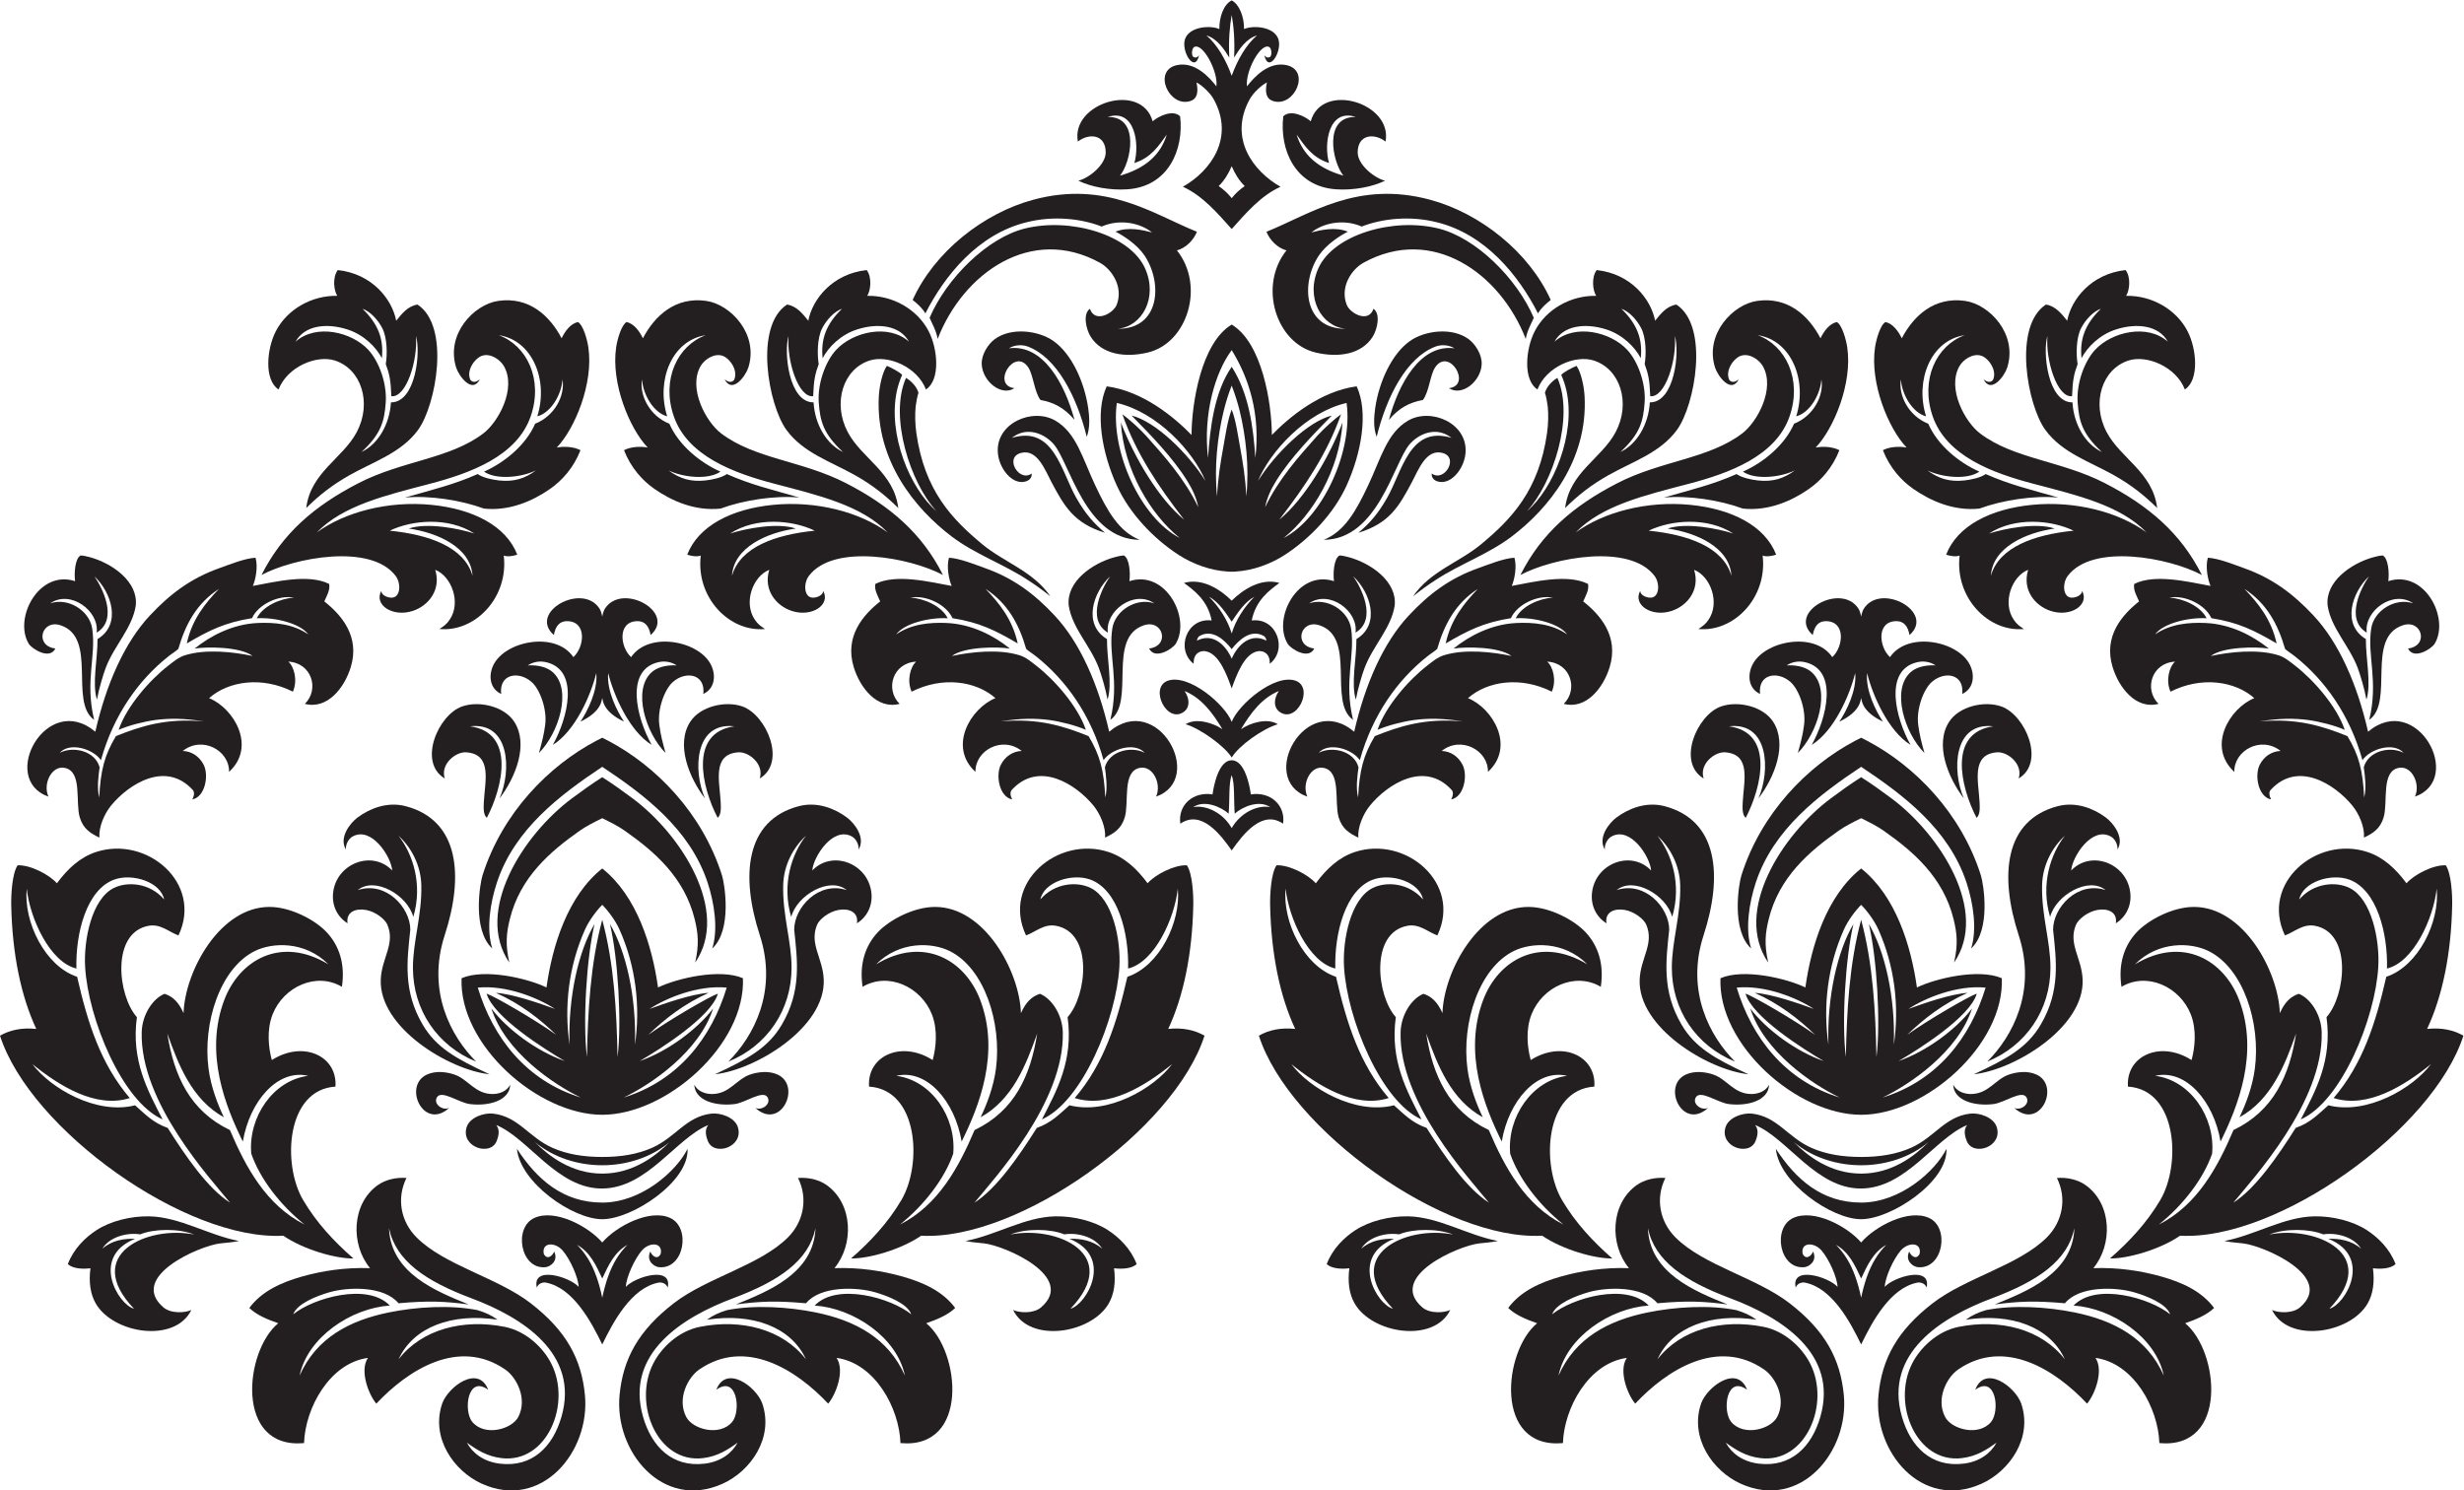 <?xml version="1.0" encoding="UTF-8" standalone="no"?>
<svg
   xmlns:dc="http://purl.org/dc/elements/1.1/"
   xmlns:cc="http://creativecommons.org/ns#"
   xmlns:rdf="http://www.w3.org/1999/02/22-rdf-syntax-ns#"
   xmlns:svg="http://www.w3.org/2000/svg"
   xmlns="http://www.w3.org/2000/svg"
   viewBox="0 0 756.493 457.667"
   height="457.667"
   width="756.493"
   xml:space="preserve"
   id="svg2"
   version="1.1"><defs
     id="defs6" /><g
     transform="matrix(1.333,0,0,-1.333,0,457.667)"
     id="g10"><g
       transform="scale(0.1)"
       id="g12"><path
         id="path14"
         style="fill:#231f20;fill-opacity:1;fill-rule:evenodd;stroke:none"
         d="m 2836.86,3432.46 c 18.26,-9.54 28.82,-39.21 28.45,-66.05 20.22,9.03 67.76,6.17 78.65,-21.99 10.83,-27.9 -22.05,-82.01 -31.95,-38.4 3.81,-4.65 6.99,-6.51 12.68,-4.23 5.84,3.87 4.14,20.44 -1.53,23.34 -19.88,10.2 -55.52,-56.88 -51.07,-90.68 16.17,21.04 49.98,58.16 91.5,48.73 55.55,-12.6 18.15,-97.02 -30.43,-82.89 -16.87,4.9 -20.07,20.02 -15.23,43.13 -12.54,-6.37 -31.37,-23.62 -39.75,-38.91 -48.95,-89.27 7.89,-165.63 71.06,-201.31 -45.98,-21.22 -79.38,-60.56 -112.38,-97.47 -32.99,36.9 -66.39,76.24 -112.38,97.47 63.18,35.68 120.02,112.04 71.07,201.31 -8.39,15.29 -27.22,32.54 -39.75,38.91 4.84,-23.11 1.63,-38.23 -15.23,-43.13 -48.57,-14.13 -85.98,70.29 -30.44,82.89 41.53,9.43 75.33,-27.69 91.51,-48.73 4.45,33.8 -31.19,100.88 -51.08,90.68 -5.66,-2.9 -7.36,-19.47 -1.52,-23.34 5.68,-2.28 8.87,-0.42 12.69,4.23 -9.91,-43.61 -42.78,10.5 -31.97,38.4 10.9,28.16 58.45,31.02 78.66,21.99 -0.37,26.84 9.43,56.51 28.44,66.05 z m 0,-455.59 c 8.66,11.08 19.21,20.42 30,27.85 -12.33,11.94 -22.31,27.62 -30,45.81 -7.68,-18.19 -17.67,-33.87 -29.99,-45.81 10.78,-7.43 21.34,-16.77 29.99,-27.85 z m 0,281.96 c 13.41,36.84 33.41,71.93 58.22,92.87 -24.92,-7.24 -41.35,-32.5 -52.68,-51 2.05,41.35 -1.21,73.78 -5.54,98.27 -4.32,-24.49 -7.58,-56.92 -5.54,-98.27 -11.32,18.5 -27.74,43.76 -52.67,51 24.81,-20.94 44.8,-56.03 58.21,-92.87 v 0" /><path
         id="path16"
         style="fill:#231f20;fill-opacity:1;fill-rule:evenodd;stroke:none"
         d="m 3191.15,3107.27 c -25.39,19.75 -63.85,17.35 -64.12,-24.88 -0.17,-28.07 38.03,-59.29 63.11,-65.29 -29.59,-14.37 -72.8,-22.57 -113.17,-19.8 -94.14,6.44 -130.31,91.31 -121.31,168.14 16.22,16.19 49.32,0.75 63.27,-11.5 25.66,92.1 189.14,42.21 172.22,-46.67 z m -130.1,-49.41 c -38.67,12.26 -55.89,39.37 -74.59,65.46 13.95,-46.72 49.89,-78.24 107.76,-94.56 -25.33,30.1 -47.17,136.78 28.42,135.17 -63.34,20.62 -74.01,-63.5 -61.59,-106.07 v 0" /><path
         id="path18"
         style="fill:#231f20;fill-opacity:1;fill-rule:evenodd;stroke:none"
         d="m 3542.34,2711.5 c -44.41,86.98 -120.7,182.18 -232.65,209.79 -63.65,16.11 -127.78,8.02 -173.34,-9.76 -43.22,18.7 -89.73,7.43 -115.88,-13.55 22.13,5.63 54.82,13.41 83.96,1.75 -17.61,-8.91 -49.43,-29.13 -66.7,-54.86 -42.71,-63.64 -35.56,-169.73 61.61,-168.83 -55.94,4.86 -93.77,71.94 -62.45,140.18 34.95,76.1 170.67,116.87 276.43,90.71 85.94,-21.27 180.1,-114.19 219.32,-205.63 -4.59,-11.2 -15.76,-30.32 -18.5,-48.74 -58.69,151.77 -215.51,262.76 -373.71,175.57 -27.56,-15.18 -54.61,-55.8 -38.73,-96.77 7.81,-20.18 50.45,-43.07 61.74,-9.3 16.91,-11.6 8.86,-47.75 -2.19,-64.96 -25.61,-39.85 -78.09,-48.45 -131.45,-35.7 -90.76,21.66 -132.16,153.1 -66.83,235.13 -20.47,5.66 -38.28,23.38 -46.04,42.97 99.89,39.93 208.56,119.05 376.74,73.79 115.35,-31.03 228.07,-120.32 278.03,-230.92 -9.32,-7.58 -20.7,-16.63 -29.36,-30.87 v 0" /><path
         id="path20"
         style="fill:#231f20;fill-opacity:1;fill-rule:evenodd;stroke:none"
         d="m 3812.03,2694.54 c 12.38,15.35 26.78,34.05 49.06,37.22 76.23,-49.67 42.91,-231.49 1.39,-288.6 -38.4,-52.79 -101.89,-72.88 -157.32,-104.05 -40.67,-22.87 -70.55,-46.61 -100.32,-75.97 9.98,82.22 84.12,113.97 116.37,174.93 35.41,66.9 10.84,145.36 -50.76,164.94 -41.86,13.31 -108.99,-14.26 -129.41,-66.83 -33.68,21.93 -27.19,93.37 -6.43,133.81 26.17,51.02 83.14,83.14 141.76,81.89 -8.05,12.16 -11.51,42.75 1.17,59.38 79.26,-8.65 125.1,-67.33 134.49,-116.72 z m -113.16,-19.8 c -47.91,15.08 -97.95,9.04 -118.6,-28.43 47.15,41.94 129.18,22.67 167.66,-18.93 24.61,-26.6 42.99,-77.13 40.04,-120.7 -2.93,-43.38 -10.61,-72.79 -55.72,-114.46 38.49,18.13 64.8,64.39 67.67,114.26 57.21,-0.38 69.01,116.06 57.62,152.88 4.55,-56.24 -22.42,-142.66 -56.68,-138.67 -1.35,37.85 -4.69,51.89 -12.81,73.93 3.67,21.24 3.61,60.27 -7.97,82.66 -9.73,18.77 -27.21,38.45 -45.69,44.83 36.31,-35.14 49.22,-69.68 44.67,-113.85 -13.22,25.12 -41.09,54.18 -80.19,66.48 v 0" /><path
         id="path22"
         style="fill:#231f20;fill-opacity:1;fill-rule:evenodd;stroke:none"
         d="m 4133.83,2349.63 c -34.01,-16.24 -91.49,-22.17 -119.49,-2.72 46.77,20.69 96.19,60.84 117.69,110.34 45.51,18.14 69.24,65.27 63.03,102.32 -1.93,-33.73 -25.96,-76.9 -58.05,-85.25 26.13,82.43 -10.66,175.29 -88.81,186.92 64.81,-23.61 102.72,-101.76 73.77,-186.42 -31.58,-92.39 -139.51,-131.52 -232.07,-155.83 -101.58,-26.68 -200.21,-49.63 -260.68,-112.18 64.14,46.97 164.02,73.27 263.38,63.63 95.86,-9.3 172.69,-48.31 198.28,-114.85 -8.81,-2.95 -22.29,-5.37 -31.13,-2.04 11.6,-96.29 -65.75,-176.85 -148.01,-169.17 11.93,7.79 16.66,11.73 23.01,20.81 27.85,39.8 4.59,101.06 -32.84,115.53 14.28,-46.18 -15.68,-82.81 -51.64,-94.63 -46.6,-15.31 -90.11,14.19 -72.52,46.07 0.18,-8.93 11.64,-14.9 22.17,-15.56 22.42,-1.41 23.89,32.74 10.98,49.91 -57.23,76.13 -234.14,42.21 -309.06,2.34 48.45,96.45 122.65,159.53 222.95,211.31 101.13,52.23 210.15,55.69 288.08,114.89 34.34,26.09 76.68,103.13 47.34,154.8 -8.1,14.3 -29.64,29.99 -49.39,24.35 -17.38,-4.96 -38.75,-34.84 -27.58,-56.5 6.7,-7.1 14.65,-3.62 21.51,1.86 -17.76,-34.58 -48.64,8.03 -54.65,27.23 -24.22,77.1 41.17,145.51 97.09,153.44 71.03,10.09 118.42,-34.1 145.82,-86.09 7.62,15.99 20.51,33.79 37.56,37.39 12.18,-6.95 21.32,-40.13 24.02,-58.19 12.36,-82.93 -31.11,-187.65 -72.71,-230.92 15.6,2.91 38.18,2.44 54.62,-6.09 -15.91,-40.93 -42.71,-70.1 -70.02,-89.16 -40.43,-28.24 -94.35,-51.6 -152.42,-45.35 -52.87,19.55 -125.84,30.67 -181.85,25.36 67.15,19.27 111.87,29.56 167.48,54.15 11.77,-8.34 33.34,-12.99 49.22,-14.71 34.7,-3.77 59.57,4.48 84.92,23.01 z m -336.64,-138.75 c 89.55,-8.91 171.52,-37.2 190.66,-103.85 -4.12,65.83 -81.44,99.56 -146.89,108.76 41.75,14.48 116.48,-0.08 151.11,-11.48 -59.57,38.73 -143.63,31.38 -194.88,6.57 v 0" /><path
         id="path24"
         style="fill:#231f20;fill-opacity:1;fill-rule:evenodd;stroke:none"
         d="m 3337.19,2539.2 c 54.08,6.23 0.51,95.35 -31.64,48.05 -11.78,-17.34 -13.97,-56.71 -28.34,-75.29 -30.32,-5.4 -54.57,-17.88 -78.23,-45.69 22.19,82.4 71.74,174.93 151.06,164.79 -13.81,8.4 -31.37,8.6 -43.48,4.06 -67.46,-25.3 -113.14,-116.39 -135.82,-207.92 -7.85,20.12 -6.38,45.43 -3.4,65.98 9.07,62.27 39.18,125.82 80.02,154.62 34.01,23.99 96.74,32.59 135.34,4.24 14.45,-10.62 30.82,-34.74 29.94,-57.34 -1.55,-39.71 -45.3,-75.32 -75.45,-55.5 v 0" /><path
         id="path26"
         style="fill:#231f20;fill-opacity:1;fill-rule:evenodd;stroke:none"
         d="m 3254.51,2059.6 c 39.22,57.7 106.62,78.42 156.29,119.62 69.94,57.98 133.75,123.98 152.4,256.8 2.84,20.11 3.48,43.08 1.53,61.25 -0.88,8.16 -3.93,24.5 -6.43,31.3 4.08,14.76 17.52,27.81 28.67,34.27 39.87,-89.63 -10.56,-242.75 -69.92,-306.82 60.14,51.2 112.93,176.64 90.82,277.62 -2.77,12.64 -7.87,27.16 -12.05,36.2 6.6,6.91 25.47,16.84 35.23,20.75 10.47,-14.57 17.39,-47.19 18.6,-70.31 7.73,-147.38 -82.93,-258.54 -168.3,-323.13 -53.05,-40.13 -117.85,-62.72 -173.73,-99.15 -18.58,-12.1 -31.51,-21.04 -53.11,-38.4 v 0" /><path
         id="path28"
         style="fill:#231f20;fill-opacity:1;fill-rule:evenodd;stroke:none"
         d="m 3297.62,2342.62 c 28.79,-21.28 64.27,37.57 24.02,47.54 -36.99,9.16 -54.53,-38.8 -70.04,-68.01 -29.67,-55.96 -51.97,-94.35 -122.97,-116.06 25.9,21.87 44.73,43.08 65.47,79.11 35.82,62.18 52.29,168.94 149.2,139.47 -36.25,28.4 -77.03,8.29 -96.93,-15.06 -36.64,-42.99 -72.82,-218.92 -197.58,-219.77 48.5,19.36 74.78,67.23 102.23,125.18 29.35,61.93 43.24,120.84 91.81,149.27 52.81,30.91 138.22,-5.75 132.6,-74.29 -2.7,-32.95 -27.81,-66.72 -54.45,-67 -10.32,-0.11 -24.59,4.55 -23.36,19.62 v 0" /><path
         id="path30"
         style="fill:#231f20;fill-opacity:1;fill-rule:evenodd;stroke:none"
         d="m 4236.43,1771.08 c 15.74,23.39 40.43,71.65 36.46,111.82 -12.93,-52.43 -49.28,-134.05 -100.12,-165.4 34.96,62.46 61.39,171.13 -13.84,190.1 -14.97,3.77 -30.61,1.79 -43.7,-6.95 25.1,1.25 45.67,-4.77 58.19,-16.4 44.08,-40.95 12.83,-139.89 -32.6,-185.41 6.76,24.59 11.37,41.16 14.41,65.13 4.59,36.14 -12.4,82.32 -31.95,98.96 -30.25,25.76 -74.69,17.39 -69.45,-28.09 -25.84,11.77 -29.92,41.39 -18.13,66.14 26.66,56.09 143.52,79.12 184.44,18.63 25.58,23.36 31.77,82.32 -14.46,82.89 -17.28,0.22 -26.85,-11.41 -30.48,-31.97 -59.79,52.27 65.09,121.74 104.88,61.24 2.91,-4.42 5,-10.97 6.52,-18.7 1.51,7.73 3.6,14.28 6.51,18.7 39.8,60.5 164.7,-8.97 104.9,-61.24 -3.63,20.56 -13.21,32.19 -30.51,31.97 -46.23,-0.57 -40.02,-59.53 -14.43,-82.89 40.91,60.49 157.79,37.46 184.47,-18.63 11.78,-24.75 7.71,-54.37 -18.15,-66.14 5.26,45.48 -39.18,53.85 -69.45,28.09 -19.55,-16.64 -36.56,-62.82 -31.95,-98.96 3.05,-23.97 7.65,-40.54 14.41,-65.13 -45.45,45.52 -76.7,144.46 -32.61,185.41 12.51,11.63 33.08,17.65 58.2,16.4 -13.09,8.74 -28.73,10.72 -43.69,6.95 -75.28,-18.97 -48.83,-127.64 -13.87,-190.1 -50.86,31.35 -87.19,112.97 -100.14,165.4 -3.94,-40.17 20.73,-88.43 36.47,-111.82 -20.06,9.51 -39.08,23.05 -46.56,41.11 -1.39,3.35 -2.58,7.93 -3.6,13.15 -1.03,-5.22 -2.22,-9.8 -3.61,-13.15 -7.46,-18.06 -26.51,-31.6 -46.56,-41.11 v 0" /><path
         id="path32"
         style="fill:#231f20;fill-opacity:1;fill-rule:evenodd;stroke:none"
         d="m 3122.81,1821.76 c -11.64,36.83 1.64,93.84 1.31,139.45 55.98,33.68 32.44,107.44 -7.32,144.56 16.66,-23.39 56.93,-98.75 5.25,-129.75 6.86,49.96 -60.62,99.67 -106.91,67.49 40.9,13.99 90.23,-16.11 96.68,-57.81 9.72,-62.96 -17.09,-121.18 4.51,-210.49 -58.46,40.96 9.1,189.8 -77.68,217.89 -43.63,14.12 -60.6,-47.44 -11.66,-53.63 -12.93,-26.86 -54.26,-0.84 -61.4,11.16 -35.2,59.02 23.67,171.1 106.89,143.97 -2.54,18.45 -0.19,52.4 12.68,59.21 6.38,-0.26 13.47,-1.85 20.47,-3.72 52.34,-14.01 112.59,-56.65 106.6,-111.64 -7.85,-51.99 -49.91,-92.18 -69.42,-144.01 -5.72,-15.28 -15.52,-47.98 -20,-72.68 v 0" /><path
         id="path34"
         style="fill:#231f20;fill-opacity:1;fill-rule:evenodd;stroke:none"
         d="m 4050.06,1594.11 c 27.79,63.43 24.43,176.89 -67.85,166.12 104.51,-14.26 75.86,-139.35 38.59,-210.78 -8.4,6.97 -7.56,23.57 -6.93,35.86 2.36,47.53 20.45,110.82 -40.63,115.04 -24.16,1.66 -60,-27.17 -49.37,-60.23 -62.35,37.11 -15.37,146.26 39.72,165.79 39.11,13.86 97.31,0.63 120.45,-35.35 33.54,-52.12 2.82,-128.16 -33.98,-176.45 v 0" /><path
         id="path36"
         style="fill:#231f20;fill-opacity:1;fill-rule:evenodd;stroke:none"
         d="m 2945.39,1841.51 c -38.46,-15.74 -64.34,-49.62 -87.13,-87.97 20.86,14.64 60.69,26.82 84.77,11.5 -34.53,-10.2 -89.42,-48.97 -106.14,-76.67 -15.53,25.43 -71.42,66.39 -106.18,76.67 24.06,15.32 63.89,3.14 84.75,-11.5 -22.79,38.35 -48.67,72.23 -87.12,87.97 12.66,-18.78 11.25,-37.49 -0.05,-46.63 -39.63,-32.03 -82.54,53.96 -38.85,70.32 48.7,17.04 132.5,-55.28 147.42,-94.73 14.94,39.45 98.73,111.77 147.44,94.73 43.69,-16.36 0.78,-102.35 -38.87,-70.32 -11.29,9.14 -12.7,27.85 -0.04,46.63 z m -152.61,-238.2 c -44.65,7.26 -80.25,-24.32 -74.27,-67.33 48.75,33.27 93.17,-25.94 118.35,-61.58 25.19,35.64 69.6,94.86 118.35,61.58 6,43.01 -29.62,74.59 -74.27,67.33 -2.66,21.14 -14.34,78.75 -44.09,78.75 -29.71,0 -41.4,-57.65 -44.07,-78.75 z m 44.08,-77.56 c -19.59,34.57 -58.18,54.13 -88.75,48.3 26.3,17.67 64.46,0.36 81.75,-14.98 2.68,31.69 -0.25,70.25 7,88.54 7.66,-20.9 4.32,-56.85 7,-88.54 17.29,15.34 55.46,32.65 81.75,14.98 -30.55,5.83 -69.15,-13.73 -88.75,-48.3 v 0" /><path
         id="path38"
         style="fill:#231f20;fill-opacity:1;fill-rule:evenodd;stroke:none"
         d="m 4027.07,958.711 c -93.16,9.941 -255.33,107.739 -250.57,218.539 2.13,49.75 33.91,81.96 15.22,126.03 -5.35,12.61 -27.03,30.09 -49.57,34.01 -24.34,4.23 -46.21,-5.28 -42.13,-30.8 -23.75,14.83 -36.86,41.28 -33.16,71.39 8.18,66.78 89.94,98.23 136.01,50.26 -2.17,31.3 -47.58,102.79 -91.52,78.14 -9.36,-5.23 -16.31,-18.86 -15.06,-29.94 -16.88,27.56 9.69,61.14 26.89,73.93 27.6,20.5 68.21,37.09 110.47,26.06 123.91,-32.31 134.55,-160.82 90.2,-297.06 -42.05,-129.06 14.26,-233.32 72.26,-291.36 -89.1,36.18 -145.48,118.68 -145.52,216.25 -0.02,61.11 21.09,121.01 19.27,190.64 -1.17,44.97 -22.61,86.13 -52.46,113.35 32.78,-41.81 56.29,-111.67 34.05,-187.02 -13.34,50.45 -88.87,93.95 -127.91,61.83 64.86,21.43 120.99,-40.23 121.03,-91.12 -7.52,-71.44 -17.17,-141.06 28.36,-218.62 31.25,-53.22 76.78,-78.474 154.14,-114.509 v 0" /><path
         id="path40"
         style="fill:#231f20;fill-opacity:1;fill-rule:evenodd;stroke:none"
         d="m 3429.39,662.941 c -45.6,55.692 -207.85,231.668 -203.53,392.839 1.09,40.1 25.37,77.24 52.58,88.27 18.55,-5.71 32.71,-19.28 43.83,-44.49 3.39,97.58 84.29,245.05 198.24,244.64 48.96,-0.17 105.1,-30.09 131.62,-58.52 29.06,-31.19 42.69,-73.52 34.86,-125.52 -58.73,34.91 -134.35,0.32 -159.53,-63.28 -14.2,-35.87 -9.55,-77.59 -1.85,-105.403 73.1,46.303 151.48,8.833 146.5,-61.223 -113.61,-7.024 -123.03,-179.07 -74.41,-261.375 31.09,-52.629 71.79,-96.106 115.89,-134.477 -40.74,-0.632 -114.61,20.293 -161.56,52.422 -224.28,-12.168 -583.07,244.387 -652.52,460.766 22.52,12.89 49.71,19.05 83.58,15.57 -35.39,75.78 -55.41,172.85 -57.72,285.39 -0.49,23.14 1.92,72.56 14.71,91.52 29.57,1.34 73.38,-21.75 90.51,-41.44 24.72,33.49 53.22,60.01 90,72.07 117.07,38.43 247.07,-71.88 189.98,-192.15 -22.35,8.08 -41.27,27.29 -69.03,22.15 -86.5,-16.03 -71.17,-160.74 -26.7,-210.46 -13.71,-100.084 25.14,-169.4 59.16,-235.521 -93.63,41.328 -171.56,232.621 -178.43,351.411 -3.64,62.64 15.39,156.26 65.88,181.58 31.09,15.59 82.77,12.38 116.13,-26.27 -8.36,40.56 -73.17,60.76 -114.71,45.83 -64.1,-23.04 -89.51,-123.66 -87.36,-204.98 -61.1,14.47 -107.09,115.4 -114.46,183.99 -7.57,-76.31 42.09,-178.47 116.1,-203.05 24.51,-107.27 54.22,-200.671 121.29,-279.304 -78.15,-24.856 -163.07,28.547 -224.32,78.203 41.51,-55.469 147.38,-117.637 236.51,-94.883 22.03,-19.453 41.64,-40.586 75.11,-52.098 41.15,-65.121 92.64,-139.992 143.65,-172.207 z m -144.51,389.589 c 15.1,-96.917 52.25,-178.546 144.14,-222.276 36.55,-85.859 83.64,-173.098 171.9,-217.703 -56.37,45.137 -102.83,105.816 -122.68,163.25 -7.42,84.961 51.06,169.375 131.12,179.316 -69.97,16.531 -134.73,-57.969 -150.55,-151.418 -39.42,79.906 -89.55,203.321 -42.5,326.831 34.22,89.78 128.79,148.32 239.71,81.4 -54.75,54.65 -129.32,50.48 -169.34,30.77 -80.76,-39.79 -120.53,-166.4 -106.89,-270.852 5.66,-43.43 21.73,-83.645 35.37,-112.16 -72.91,40.187 -104.18,119.011 -130.28,192.842 v 0" /><path
         id="path42"
         style="fill:#231f20;fill-opacity:1;fill-rule:evenodd;stroke:none"
         d="m 4074.59,934.688 c -1.37,-36.465 -48.54,-50 -92.7,-44.668 -25.31,3.066 -65.31,33.222 -75.95,15.734 -9.32,-15.332 13.38,-32.024 28.26,-24.367 -58.73,-53.86 -107.75,50.656 -51.45,76.633 20.65,9.507 45.96,5.984 63.44,0.007 31.74,-10.847 47.27,-44.902 87.99,-44.824 16.91,0.027 33.28,7.258 40.41,21.485 v 0" /><path
         id="path44"
         style="fill:#231f20;fill-opacity:1;fill-rule:evenodd;stroke:none"
         d="m 4090.16,787.004 c 45.17,-69.082 104.86,-123.859 196.46,-123.859 91.6,0 172.09,74.113 196.47,123.859 3.59,-76.242 -127.97,-162.18 -196.47,-162.18 -68.49,0 -189.08,84.426 -196.46,162.18 v 0" /><path
         id="path46"
         style="fill:#231f20;fill-opacity:1;fill-rule:evenodd;stroke:none"
         d="m 3449.86,574.641 c -13,-2.844 -27.24,-3.809 -43.3,-5.586 -46.54,-5.157 -212.81,-76.75 -130.6,-147.356 17.59,-15.105 50.97,-12.508 64.29,-5.926 -37.48,-77.121 -179.84,-55.07 -220.27,15.047 -12.54,21.77 -16.17,49.368 -12.19,81.028 -16.33,-2.075 -39.61,-1.653 -52.09,9.461 13.5,35.664 40.34,61.523 66.14,78.339 31.87,20.774 78.96,32.625 121.13,31.817 70.41,-1.36 136.42,-43.328 206.89,-56.824 z M 3208.13,418.645 c -119.67,125.203 31.62,192.371 138.71,170.878 -35.39,14.344 -92.31,13.7 -124.42,0.411 -31.27,4.941 -71.33,-6.543 -87.22,-33.086 22.26,19.824 50.93,23.55 75.29,22.847 -103.4,-41.804 -38.95,-151.668 -2.36,-161.05 v 0" /><path
         id="path48"
         style="fill:#231f20;fill-opacity:1;fill-rule:evenodd;stroke:none"
         d="m 3481.88,2083.64 c 51.95,9.55 128.26,28.41 175.76,4.58 2.95,-14.19 -6.66,-29.36 -11.16,-40.26 39.09,-30.93 82.64,-80.28 60.92,-151.41 -14.39,-47.07 -53.55,-98.17 -105.74,-84.59 34.22,33.55 15.74,94.47 -38.07,97.27 13.34,-11.55 22.02,-43.21 10.49,-69.19 -70.82,35.83 -148.01,24.82 -193.01,-14.9 57.11,-23.15 109.61,-111.43 46.02,-169.85 0.92,49.92 -62.07,83.53 -106.58,48.21 20.53,-0.77 38.16,-12.54 48.04,-31.8 12.41,-24.1 3.74,-74.05 -26.03,-79.85 4.9,9.9 4.57,16.19 1.86,20.81 -62.9,70.17 -149.01,13.89 -188.97,-34.87 -16.21,-19.79 -28.91,-50.75 -26.89,-73.92 -19.73,9.34 -37.43,19.88 -45.34,46.69 -10.47,35.46 6.64,106.22 -35.02,114.01 -30.33,5.66 -50.37,-37.83 -37.05,-66.32 -115.17,40.36 -4,243.6 107.91,149.55 25.36,110.81 67.72,205.58 125.51,267.47 47.5,50.86 95.33,86.18 160.2,109.3 22.56,8.04 58.47,22.69 83.34,24.02 5.97,-20.66 0.27,-50.21 -6.19,-64.95 z m -1.92,-74.3 c -62.89,-9.98 -99.14,-28.27 -150.25,-58.21 12.15,56.07 43.18,93.3 74,125.57 -50.98,-33 -77.13,-81.39 -93.46,-138.11 -5.5,-5.27 -14.43,-10.49 -23.26,-17.54 -68.51,-54.47 -125.86,-134.47 -155,-238.75 -18.04,26.41 -72.11,42.21 -94.84,16.95 32.11,16.36 81.81,3.71 91.8,-33.38 -2.54,-18.89 -6.57,-46.89 -0.94,-69.64 3.2,62.58 12.05,97.38 38.51,141.43 56.84,22.86 116.55,42.15 202.87,33.85 -45.82,7.42 -80.6,7.55 -112.83,3.21 -25.35,-3.42 -61.01,-12.53 -83.79,-22.58 18.3,54.1 71.86,114.99 114.24,147.77 10.47,8.1 23.4,19.21 37.76,23.78 49,15.6 114.7,7.58 156.62,-1.44 -28.64,21.62 -104.96,21.65 -133.73,17.07 37.42,30.02 88.38,56.53 145.97,58.98 37.41,1.59 80.57,-1.76 115.98,-26.3 -18.67,25.48 -76.58,39.59 -118.61,37.16 13.77,28.2 54.74,45.84 85.95,47.59 -36.75,6.68 -83.1,-16.35 -96.99,-47.41 v 0" /><path
         id="path50"
         style="fill:#231f20;fill-opacity:1;fill-rule:evenodd;stroke:none"
         d="m 4286.62,1349.04 c -14.04,-14.14 -30.72,-36.74 -39.84,-57.22 -37.37,-83.87 -48.38,-176.14 -35.51,-265.09 -3.56,111.05 20.96,215.94 57.62,278.17 -18.46,-77.48 -27.48,-226.99 -17.5,-306.67 2.2,106.46 7.63,213.15 35.23,316.38 27.6,-103.23 33.03,-209.92 35.24,-316.38 9.98,79.68 0.95,229.19 -17.5,306.67 36.66,-62.23 61.17,-167.12 57.59,-278.17 12.89,88.95 1.88,181.22 -35.49,265.09 -9.12,20.48 -25.8,43.08 -39.84,57.22 z m 0,-483.657 c -147.85,0 -330.35,161.237 -324.02,314.587 53.03,22.91 151.68,-0.09 195.56,-21.29 13.5,96.23 48.87,210.95 128.46,274.07 79.59,-63.12 114.96,-177.84 128.46,-274.07 43.88,21.2 142.54,44.2 195.55,21.29 6.32,-153.35 -176.18,-314.587 -324.01,-314.587 z m 105.9,184.057 c 38.34,37.14 82.97,71.76 139.12,96.81 -38.51,-2.47 -101.03,-24.23 -135.98,-36.97 38.4,25.2 111.63,55.32 177.62,49.05 -34.82,-114.72 -110.57,-214.131 -237.32,-253.232 64.39,30.793 174.14,106.012 205.99,205.072 -36.54,-48.21 -105.04,-98.8 -169.1,-121.061 45.63,26.821 164.53,101.131 180.1,155.301 -19.28,-6.41 -115.78,-62.86 -160.43,-94.97 z m -211.8,0 c -38.34,37.14 -82.99,71.76 -139.12,96.81 38.52,-2.47 101.04,-24.23 135.98,-36.97 -38.4,25.2 -111.64,55.32 -177.62,49.05 34.83,-114.72 110.57,-214.131 237.33,-253.232 -64.4,30.793 -174.15,106.012 -206,205.072 36.52,-48.21 105.02,-98.8 169.08,-121.061 -45.6,26.821 -164.53,101.131 -180.1,155.301 19.3,-6.41 115.8,-62.86 160.45,-94.97 v 0" /><path
         id="path52"
         style="fill:#231f20;fill-opacity:1;fill-rule:evenodd;stroke:none"
         d="m 3766.25,199.949 c -18.96,22.844 -38.52,77.18 -19.3,105.395 -88.43,-12.063 -144.59,-115.852 -147.16,-196.25 -160,-14.653 -137.45,212.312 -59.42,276.082 -26.15,8.996 -50.25,19.414 -66.64,35.183 28.97,39.094 74.32,59.036 120.78,72.239 47.13,13.41 100.69,21.523 157.33,19.472 -45.08,54.309 -42.93,147.52 17.4,190.996 18.03,12.981 42.81,18.582 66.48,16.758 -23.04,-46.328 -13.69,-99.851 23.19,-136.863 64.18,-64.406 186.64,-92.766 262.73,-151.555 82.01,-63.347 116.9,-128.133 125.04,-211.113 12.83,-130.789 -99.57,-266.77 -237.15,-204.883 -64.74,29.113 -118.96,106.094 -91.21,185.742 14.51,38.614 83.16,89.09 105.57,30.801 -47.91,34.883 -57.43,-49.14 -36.55,-74.101 28.48,-34.063 90.92,-17.286 105.9,11.511 21.68,41.633 -3.47,90.95 -30.11,109.282 -107.13,73.75 -223.85,-0.864 -296.88,-78.696 z m 51.07,231.274 c -33.06,40.281 -116.09,37.996 -160.21,25.015 -28.03,-8.25 -73.16,-25.633 -82.23,-50.425 46.33,37.41 170.76,73.667 222.48,20.132 -89.04,-6.004 -189.37,-72.8 -207.73,-161.218 38.44,86.671 114.98,126.921 205.17,145.339 63.13,12.883 141.33,17.805 204.34,5.383 18.22,-5.574 31.91,-11.609 46.39,-22.109 -104.79,16.023 -193.91,-16.516 -228.03,-91.211 53.96,69.707 149.18,93.633 244.26,74.805 49.86,-9.871 89.29,-48.641 107.6,-84.922 47.07,-93.211 -10.38,-229.856 -114.52,-217.559 -34.06,4.024 -58.02,19.766 -80,35.695 13.29,-24.543 38.93,-43.91 75.79,-48.379 74.62,-9.066 122.28,38.828 142.14,108.308 41.68,145.695 -90.76,228.953 -207.48,272.656 -105.78,39.602 -174.18,86.297 -189.82,161.368 3.92,-103.719 108.61,-145.235 183.4,-175.586 -55.69,7.238 -91.78,8.925 -161.55,2.707 v 0" /><path
         id="path54"
         style="fill:#231f20;fill-opacity:1;fill-rule:evenodd;stroke:none"
         d="m 4761.19,2694.54 c -12.38,15.35 -26.78,34.05 -49.04,37.22 -76.23,-49.67 -42.93,-231.49 -1.39,-288.6 38.4,-52.79 101.88,-72.88 157.33,-104.05 40.64,-22.87 70.54,-46.61 100.31,-75.97 -9.98,82.22 -84.12,113.97 -116.39,174.93 -35.39,66.9 -10.82,145.36 50.78,164.94 41.86,13.31 108.99,-14.26 129.4,-66.83 33.67,21.93 27.19,93.37 6.44,133.81 -26.17,51.02 -83.14,83.14 -141.75,81.89 8.04,12.16 11.5,42.75 -1.18,59.38 -79.27,-8.65 -125.11,-67.33 -134.51,-116.72 z m 113.19,-19.8 c 47.89,15.08 97.94,9.04 118.57,-28.43 -47.13,41.94 -129.16,22.67 -167.64,-18.93 -24.61,-26.6 -42.99,-77.13 -40.04,-120.7 2.93,-43.38 10.59,-72.79 55.73,-114.46 -38.52,18.13 -64.81,64.39 -67.68,114.26 -57.21,-0.38 -69,116.06 -57.64,152.88 -4.53,-56.24 22.45,-142.66 56.68,-138.67 1.35,37.85 4.71,51.89 12.84,73.93 -3.68,21.24 -3.64,60.27 7.96,82.66 9.73,18.77 27.21,38.45 45.69,44.83 -36.33,-35.14 -49.22,-69.68 -44.67,-113.85 13.2,25.12 41.07,54.18 80.2,66.48 v 0" /><path
         id="path56"
         style="fill:#231f20;fill-opacity:1;fill-rule:evenodd;stroke:none"
         d="m 4439.39,2349.63 c 34.03,-16.24 91.49,-22.17 119.5,-2.72 -46.76,20.69 -96.18,60.84 -117.68,110.34 -45.51,18.14 -69.26,65.27 -63.03,102.32 1.92,-33.73 25.94,-76.9 58.03,-85.25 -26.11,82.43 10.67,175.29 88.83,186.92 -64.81,-23.61 -102.74,-101.76 -73.79,-186.42 31.58,-92.39 139.53,-131.52 232.09,-155.83 101.58,-26.68 200.21,-49.63 260.68,-112.18 -64.14,46.97 -164.02,73.27 -263.39,63.63 -95.86,-9.3 -172.68,-48.31 -198.27,-114.85 8.79,-2.95 22.27,-5.37 31.12,-2.04 -11.59,-96.29 65.76,-176.85 148.02,-169.17 -11.93,7.79 -16.66,11.73 -23,20.81 -27.86,39.8 -4.59,101.06 32.81,115.53 -14.26,-46.18 15.68,-82.81 51.66,-94.63 46.58,-15.31 90.12,14.19 72.52,46.07 -0.18,-8.93 -11.64,-14.9 -22.17,-15.56 -22.42,-1.41 -23.91,32.74 -11,49.91 57.25,76.13 234.14,42.21 309.09,2.34 -48.48,96.45 -122.68,159.53 -222.95,211.31 -101.14,52.23 -210.18,55.69 -288.09,114.89 -34.35,26.09 -76.7,103.13 -47.36,154.8 8.12,14.3 29.67,29.99 49.41,24.35 17.37,-4.96 38.73,-34.84 27.56,-56.5 -6.7,-7.1 -14.65,-3.62 -21.48,1.86 17.75,-34.58 48.61,8.03 54.64,27.23 24.22,77.1 -41.17,145.51 -97.09,153.44 -71.05,10.09 -118.41,-34.1 -145.84,-86.09 -7.61,15.99 -20.5,33.79 -37.53,37.39 -12.19,-6.95 -21.35,-40.13 -24.05,-58.19 -12.34,-82.93 31.14,-187.65 72.74,-230.92 -15.63,2.91 -38.21,2.44 -54.65,-6.09 15.94,-40.93 42.73,-70.1 70.04,-89.16 40.43,-28.24 94.35,-51.6 152.4,-45.35 52.89,19.55 125.86,30.67 181.88,25.36 -67.17,19.27 -111.9,29.56 -167.49,54.15 -11.79,-8.34 -33.34,-12.99 -49.21,-14.71 -34.73,-3.77 -59.57,4.48 -84.95,23.01 z m 336.65,-138.75 c -89.54,-8.91 -171.53,-37.2 -190.67,-103.85 4.14,65.83 81.45,99.56 146.92,108.76 -41.78,14.48 -116.49,-0.08 -151.14,-11.48 59.59,38.73 143.65,31.38 194.89,6.57 v 0" /><path
         id="path58"
         style="fill:#231f20;fill-opacity:1;fill-rule:evenodd;stroke:none"
         d="m 5450.43,1821.76 c 11.64,36.83 -1.64,93.84 -1.31,139.45 -55.98,33.68 -32.46,107.44 7.31,144.56 -16.66,-23.39 -56.92,-98.75 -5.26,-129.75 -6.83,49.96 60.65,99.67 106.94,67.49 -40.9,13.99 -90.24,-16.11 -96.68,-57.81 -9.73,-62.96 17.09,-121.18 -4.52,-210.49 58.46,40.96 -9.1,189.8 77.68,217.89 43.63,14.12 60.61,-47.44 11.66,-53.63 12.91,-26.86 54.26,-0.84 61.41,11.16 35.19,59.02 -23.7,171.1 -106.9,143.97 2.54,18.45 0.2,52.4 -12.69,59.21 -6.37,-0.26 -13.46,-1.85 -20.47,-3.72 -52.33,-14.01 -112.58,-56.65 -106.58,-111.64 7.83,-51.99 49.9,-92.18 69.41,-144.01 5.7,-15.28 15.53,-47.98 20,-72.68 v 0" /><path
         id="path60"
         style="fill:#231f20;fill-opacity:1;fill-rule:evenodd;stroke:none"
         d="m 4523.18,1594.11 c -27.79,63.43 -24.43,176.89 67.86,166.12 -104.52,-14.26 -75.86,-139.35 -38.6,-210.78 8.4,6.97 7.54,23.57 6.94,35.86 -2.37,47.53 -20.45,110.82 40.6,115.04 24.18,1.66 60.02,-27.17 49.4,-60.23 62.34,37.11 15.37,146.26 -39.73,165.79 -39.1,13.86 -97.33,0.63 -120.47,-35.35 -33.52,-52.12 -2.79,-128.16 34,-176.45 v 0" /><path
         id="path62"
         style="fill:#231f20;fill-opacity:1;fill-rule:evenodd;stroke:none"
         d="m 4286.62,1666.93 c 96.49,-64.3 201.66,-142.95 242.5,-266.18 15.78,-47.61 24.88,-108.1 10.84,-152.25 46.49,42.48 28.36,150.13 22.42,168.49 -45.78,144.36 -152.59,252.05 -261.19,309.57 l -14.57,7.4 -14.57,-7.4 c -108.59,-57.52 -215.43,-165.21 -261.19,-309.57 -5.94,-18.36 -24.08,-126.01 22.4,-168.49 -14.04,44.15 -4.92,104.64 10.86,152.25 40.84,123.23 146.02,201.88 242.5,266.18 v 0" /><path
         id="path64"
         style="fill:#231f20;fill-opacity:1;fill-rule:evenodd;stroke:none"
         d="m 4500.63,1216.02 c 81.01,118.12 -31.63,294.48 -144.11,378.22 -22.87,17.01 -45.88,33.5 -69.9,48.83 -24.02,-15.33 -47.05,-31.82 -69.9,-48.83 -112.5,-83.74 -225.12,-260.1 -144.1,-378.22 -9.63,42.45 -6.62,68.49 1.07,99.81 23.83,96.84 93.03,156.13 161.25,204.03 15.96,11.19 34.63,20.28 51.68,28.75 17.05,-8.47 35.72,-17.56 51.66,-28.75 68.24,-47.9 137.44,-107.19 161.27,-204.03 7.7,-31.32 10.68,-57.36 1.08,-99.81 v 0" /><path
         id="path66"
         style="fill:#231f20;fill-opacity:1;fill-rule:evenodd;stroke:none"
         d="m 4546.17,958.711 c 93.15,9.941 255.33,107.739 250.57,218.539 -2.15,49.75 -33.91,81.96 -15.22,126.03 5.36,12.61 27.03,30.09 49.57,34.01 24.34,4.23 46.21,-5.28 42.11,-30.8 23.77,14.83 36.86,41.28 33.19,71.39 -8.21,66.78 -89.94,98.23 -136.02,50.26 2.15,31.3 47.56,102.79 91.52,78.14 9.36,-5.23 16.31,-18.86 15.06,-29.94 16.86,27.56 -9.68,61.14 -26.89,73.93 -27.6,20.5 -68.2,37.09 -110.47,26.06 -123.91,-32.31 -134.57,-160.82 -90.2,-297.06 42.04,-129.06 -14.25,-233.32 -72.26,-291.36 89.1,36.18 145.47,118.68 145.51,216.25 0.02,61.11 -21.1,121.01 -19.26,190.64 1.17,44.97 22.62,86.13 52.44,113.35 -32.75,-41.81 -56.29,-111.67 -34.02,-187.02 13.32,50.45 88.84,93.95 127.91,61.83 -64.89,21.43 -121,-40.23 -121.04,-91.12 7.52,-71.44 17.17,-141.06 -28.38,-218.62 -31.25,-53.22 -76.75,-78.474 -154.12,-114.509 v 0" /><path
         id="path68"
         style="fill:#231f20;fill-opacity:1;fill-rule:evenodd;stroke:none"
         d="m 5143.85,662.941 c 45.6,55.692 207.85,231.668 203.51,392.839 -1.07,40.1 -25.37,77.24 -52.57,88.27 -18.54,-5.71 -32.7,-19.28 -43.81,-44.49 -3.42,97.58 -84.3,245.05 -198.25,244.64 -48.98,-0.17 -105.11,-30.09 -131.62,-58.52 -29.08,-31.19 -42.69,-73.52 -34.86,-125.52 58.73,34.91 134.34,0.32 159.53,-63.28 14.18,-35.87 9.55,-77.59 1.84,-105.403 -73.09,46.303 -151.49,8.833 -146.51,-61.223 113.64,-7.024 123.03,-179.07 74.42,-261.375 -31.1,-52.629 -71.8,-96.106 -115.9,-134.477 40.76,-0.632 114.63,20.293 161.56,52.422 224.3,-12.168 583.09,244.387 652.54,460.766 -22.54,12.89 -49.71,19.05 -83.57,15.57 35.37,75.78 55.41,172.85 57.71,285.39 0.47,23.14 -1.91,72.56 -14.71,91.52 -29.57,1.34 -73.39,-21.75 -90.5,-41.44 -24.73,33.49 -53.23,60.01 -90,72.07 -117.07,38.43 -247.07,-71.88 -190,-192.15 22.36,8.08 41.29,27.29 69.02,22.15 86.5,-16.03 71.19,-160.74 26.72,-210.46 13.71,-100.084 -25.14,-169.4 -59.16,-235.521 93.63,41.328 171.56,232.621 178.44,351.411 3.61,62.64 -15.39,156.26 -65.88,181.58 -31.1,15.59 -82.8,12.38 -116.14,-26.27 8.34,40.56 73.15,60.76 114.69,45.83 64.12,-23.04 89.53,-123.66 87.38,-204.98 61.08,14.47 107.07,115.4 114.46,183.99 7.58,-76.31 -42.09,-178.47 -116.12,-203.05 -24.49,-107.27 -54.19,-200.671 -121.27,-279.304 78.15,-24.856 163.07,28.547 224.32,78.203 -41.5,-55.469 -147.38,-117.637 -236.5,-94.883 -22.03,-19.453 -41.64,-40.586 -75.12,-52.098 -41.17,-65.121 -92.66,-139.992 -143.65,-172.207 z m 144.51,389.589 c -15.1,-96.917 -52.27,-178.546 -144.16,-222.276 -36.52,-85.859 -83.61,-173.098 -171.9,-217.703 56.37,45.137 102.84,105.816 122.7,163.25 7.4,84.961 -51.05,169.375 -131.11,179.316 69.96,16.531 134.72,-57.969 150.54,-151.418 39.42,79.906 89.53,203.321 42.48,326.831 -34.2,89.78 -128.77,148.32 -239.7,81.4 54.76,54.65 129.31,50.48 169.35,30.77 80.76,-39.79 120.53,-166.4 106.9,-270.852 -5.69,-43.43 -21.74,-83.645 -35.37,-112.16 72.91,40.187 104.16,119.011 130.27,192.842 v 0" /><path
         id="path70"
         style="fill:#231f20;fill-opacity:1;fill-rule:evenodd;stroke:none"
         d="m 4498.63,934.688 c 1.37,-36.465 48.56,-50 92.72,-44.668 25.31,3.066 65.31,33.222 75.95,15.734 9.32,-15.332 -13.37,-32.024 -28.26,-24.367 58.73,-53.86 107.76,50.656 51.43,76.633 -20.63,9.507 -45.94,5.984 -63.44,0.007 -31.72,-10.847 -47.26,-44.902 -87.97,-44.824 -16.93,0.027 -33.28,7.258 -40.43,21.485 v 0" /><path
         id="path72"
         style="fill:#231f20;fill-opacity:1;fill-rule:evenodd;stroke:none"
         d="m 4441.82,802.566 c -31.8,-31.992 -84.07,-72.683 -155.2,-72.683 -71.15,0 -123.4,40.691 -155.19,72.683 85.54,-71.265 224.84,-71.265 310.39,0 z m -155.2,-107.019 c 103.75,0.754 169.53,115.547 244.18,146.269 -6.78,-8.789 -7.71,-19.687 -1.01,-36.718 14.37,-36.629 83.43,-13.887 69.17,31.797 -7.03,22.539 -39.76,33.691 -61.4,31.132 -57.97,-6.867 -81.51,-54.148 -135.68,-78.484 -34.48,-15.48 -73.74,-21.328 -115.26,-21.328 -41.52,0 -80.8,5.848 -115.27,21.328 -54.18,24.336 -77.72,71.617 -135.69,78.484 -21.62,2.559 -54.35,-8.593 -61.38,-31.132 -14.28,-45.684 54.78,-68.426 69.18,-31.797 6.7,17.031 5.76,27.929 -1.02,36.718 74.65,-30.722 140.43,-147.019 244.18,-146.269 v 0" /><path
         id="path74"
         style="fill:#231f20;fill-opacity:1;fill-rule:evenodd;stroke:none"
         d="m 4286.62,488.262 c 14.02,29.875 27.58,60.363 57.89,77.48 -18.96,-19.355 -33.12,-41.125 -44.98,-74.453 -4.71,-13.301 -9.37,-30.281 -12.91,-47.273 -3.53,16.992 -8.2,33.972 -12.93,47.273 -11.83,33.328 -25.99,55.098 -44.96,74.453 30.29,-17.117 43.87,-47.605 57.89,-77.48 z m 0,-151.914 c 25.31,51.984 66.64,130.05 129.45,142.429 6.9,1.36 17.68,-1.336 21.31,-11.504 11.45,51.809 -76.7,24.243 -96.42,1.704 0.97,22.214 19.82,63.867 36.72,83.562 17.38,20.274 48.86,19.57 43.65,-7.441 -7.66,-15.188 -20.04,-4.942 -24.03,5.246 -10.25,-21.66 9.03,-34.946 19.85,-36.02 58.16,-5.758 74.51,91.406 25.66,113.496 -47.42,21.43 -124.2,-19.375 -156.19,-56.59 -31.99,37.215 -108.77,78.02 -156.19,56.59 -48.87,-22.09 -32.52,-119.254 25.64,-113.496 10.84,1.074 30.1,14.36 19.87,36.02 -3.99,-10.188 -16.39,-20.434 -24.03,-5.246 -5.21,27.011 26.27,27.715 43.66,7.441 16.89,-19.695 35.74,-61.348 36.72,-83.562 -19.75,22.539 -107.88,50.105 -96.43,-1.704 3.63,10.168 14.41,12.864 21.31,11.504 62.79,-12.379 104.14,-90.445 129.45,-142.429 v 0" /><path
         id="path76"
         style="fill:#231f20;fill-opacity:1;fill-rule:evenodd;stroke:none"
         d="m 5123.38,574.641 c 12.99,-2.844 27.25,-3.809 43.3,-5.586 46.54,-5.157 212.81,-76.75 130.59,-147.356 -17.58,-15.105 -50.96,-12.508 -64.28,-5.926 37.48,-77.121 179.84,-55.07 220.25,15.047 12.56,21.77 16.19,49.368 12.19,81.028 16.35,-2.075 39.63,-1.653 52.11,9.461 -13.5,35.664 -40.33,61.523 -66.13,78.339 -31.88,20.774 -78.97,32.625 -121.14,31.817 -70.41,-1.36 -136.42,-43.328 -206.89,-56.824 z M 5365.1,418.645 c 119.69,125.203 -31.6,192.371 -138.69,170.878 35.37,14.344 92.3,13.7 124.39,0.411 31.29,4.941 71.33,-6.543 87.23,-33.086 -22.27,19.824 -50.92,23.55 -75.28,22.847 103.4,-41.804 38.95,-151.668 2.35,-161.05 v 0" /><path
         id="path78"
         style="fill:#231f20;fill-opacity:1;fill-rule:evenodd;stroke:none"
         d="m 5091.37,2083.64 c -51.98,9.55 -128.28,28.41 -175.76,4.58 -2.95,-14.19 6.66,-29.36 11.15,-40.26 -39.08,-30.93 -82.64,-80.28 -60.92,-151.41 14.39,-47.07 53.54,-98.17 105.72,-84.59 -34.2,33.55 -15.72,94.47 38.07,97.27 -13.34,-11.55 -21.99,-43.21 -10.49,-69.19 70.84,35.83 148.03,24.82 193.03,-14.9 -57.11,-23.15 -109.61,-111.43 -46.04,-169.85 -0.9,49.92 62.09,83.53 106.58,48.21 -20.5,-0.77 -38.14,-12.54 -48.04,-31.8 -12.38,-24.1 -3.71,-74.05 26.05,-79.85 -4.9,9.9 -4.59,16.19 -1.85,20.81 62.87,70.17 148.98,13.89 188.94,-34.87 16.23,-19.79 28.93,-50.75 26.9,-73.92 19.74,9.34 37.42,19.88 45.35,46.69 10.47,35.46 -6.64,106.22 35.02,114.01 30.31,5.66 50.37,-37.83 37.05,-66.32 115.17,40.36 4,243.6 -107.93,149.55 -25.33,110.81 -67.7,205.58 -125.49,267.47 -47.5,50.86 -95.33,86.18 -160.19,109.3 -22.56,8.04 -58.48,22.69 -83.34,24.02 -5.98,-20.66 -0.28,-50.21 6.19,-64.95 z m 1.91,-74.3 c 62.89,-9.98 99.12,-28.27 150.26,-58.21 -12.15,56.07 -43.19,93.3 -74.03,125.57 51,-33 77.13,-81.39 93.48,-138.11 5.49,-5.27 14.41,-10.49 23.24,-17.54 68.52,-54.47 125.88,-134.47 155.02,-238.75 18.05,26.41 72.09,42.21 94.82,16.95 -32.09,16.36 -81.81,3.71 -91.77,-33.38 2.54,-18.89 6.54,-46.89 0.91,-69.64 -3.18,62.58 -12.03,97.38 -38.51,141.43 -56.82,22.86 -116.52,42.15 -202.87,33.85 45.84,7.42 80.62,7.55 112.85,3.21 25.35,-3.42 61.02,-12.53 83.79,-22.58 -18.32,54.1 -71.86,114.99 -114.24,147.77 -10.47,8.1 -23.4,19.21 -37.75,23.78 -49.01,15.6 -114.71,7.58 -156.62,-1.44 28.61,21.62 104.96,21.65 133.71,17.07 -37.41,30.02 -88.36,56.53 -145.98,58.98 -37.38,1.59 -80.55,-1.76 -115.96,-26.3 18.67,25.48 76.58,39.59 118.62,37.16 -13.77,28.2 -54.75,45.84 -85.96,47.59 36.76,6.68 83.09,-16.35 96.99,-47.41 v 0" /><path
         id="path80"
         style="fill:#231f20;fill-opacity:1;fill-rule:evenodd;stroke:none"
         d="m 4806.99,199.949 c 18.97,22.844 38.52,77.18 19.3,105.395 88.44,-12.063 144.59,-115.852 147.17,-196.25 159.98,-14.653 137.44,212.312 59.39,276.082 26.17,8.996 50.28,19.414 66.66,35.183 -28.96,39.094 -74.33,59.036 -120.78,72.239 -47.15,13.41 -100.68,21.523 -157.32,19.472 45.07,54.309 42.93,147.52 -17.41,190.996 -18.02,12.981 -42.81,18.582 -66.48,16.758 23.05,-46.328 13.67,-99.851 -23.18,-136.863 -64.18,-64.406 -186.64,-92.766 -262.76,-151.555 -81.99,-63.347 -116.89,-128.133 -125.04,-211.113 -12.81,-130.789 99.57,-266.77 237.17,-204.883 64.75,29.113 118.97,106.094 91.21,185.742 -14.51,38.614 -83.16,89.09 -105.56,30.801 47.89,34.883 57.4,-49.14 36.52,-74.101 -28.48,-34.063 -90.9,-17.286 -105.9,11.511 -21.66,41.633 3.5,90.95 30.14,109.282 107.13,73.75 223.83,-0.864 296.87,-78.696 z m -51.07,231.274 c 33.06,40.281 116.09,37.996 160.21,25.015 28.03,-8.25 73.17,-25.633 82.21,-50.425 -46.31,37.41 -170.74,73.667 -222.48,20.132 89.06,-6.004 189.37,-72.8 207.75,-161.218 -38.45,86.671 -114.98,126.921 -205.19,145.339 -63.11,12.883 -141.31,17.805 -204.34,5.383 -18.22,-5.574 -31.89,-11.609 -46.37,-22.109 104.77,16.023 193.91,-16.516 228.03,-91.211 -53.96,69.707 -149.18,93.633 -244.26,74.805 -49.86,-9.871 -89.29,-48.641 -107.61,-84.922 -47.05,-93.211 10.37,-229.856 114.51,-217.559 34.06,4.024 58.05,19.766 80.02,35.695 -13.3,-24.543 -38.95,-43.91 -75.8,-48.379 -74.61,-9.066 -122.27,38.828 -142.15,108.308 -41.68,145.695 90.76,228.953 207.5,272.656 105.76,39.602 174.18,86.297 189.82,161.368 -3.94,-103.719 -108.63,-145.235 -183.39,-175.586 55.68,7.238 91.75,8.925 161.54,2.707 v 0" /><path
         id="path82"
         style="fill:#231f20;fill-opacity:1;fill-rule:evenodd;stroke:none"
         d="m 912.535,2694.54 c 12.375,15.35 26.774,34.05 49.051,37.22 76.224,-49.67 42.924,-231.49 1.379,-288.6 -38.391,-52.79 -101.879,-72.88 -157.317,-104.05 -40.66,-22.87 -70.554,-46.61 -100.316,-75.97 9.977,82.22 84.125,113.97 116.379,174.93 35.398,66.9 10.828,145.36 -50.77,164.94 -41.863,13.31 -108.992,-14.26 -129.41,-66.83 -33.672,21.93 -27.183,93.37 -6.437,133.81 26.179,51.02 83.148,83.14 141.758,81.89 -8.039,12.16 -11.504,42.75 1.179,59.38 79.266,-8.65 125.098,-67.33 134.504,-116.72 z m -113.176,-19.8 c -47.906,15.08 -97.949,9.04 -118.582,-28.43 47.145,41.94 129.168,22.67 167.645,-18.93 24.605,-26.6 42.988,-77.13 40.039,-120.7 -2.934,-43.38 -10.594,-72.79 -55.727,-114.46 38.504,18.13 64.809,64.39 67.68,114.26 57.207,-0.38 68.996,116.06 57.629,152.88 4.531,-56.24 -22.43,-142.66 -56.68,-138.67 -1.347,37.85 -4.703,51.89 -12.828,73.93 3.668,21.24 3.621,60.27 -7.972,82.66 -9.723,18.77 -27.208,38.45 -45.68,44.83 36.316,-35.14 49.219,-69.68 44.668,-113.85 -13.207,25.12 -41.082,54.18 -80.192,66.48 v 0" /><path
         id="path84"
         style="fill:#231f20;fill-opacity:1;fill-rule:evenodd;stroke:none"
         d="m 1234.32,2349.63 c -34.01,-16.24 -91.48,-22.17 -119.48,-2.72 46.76,20.69 96.18,60.84 117.68,110.34 45.51,18.14 69.25,65.27 63.03,102.32 -1.92,-33.73 -25.95,-76.9 -58.04,-85.25 26.12,82.43 -10.66,175.29 -88.81,186.92 64.8,-23.61 102.72,-101.76 73.77,-186.42 -31.58,-92.39 -139.52,-131.52 -232.083,-155.83 -101.582,-26.68 -200.211,-49.63 -260.684,-112.18 64.149,46.97 164.024,73.27 263.395,63.63 95.852,-9.3 172.682,-48.31 198.272,-114.85 -8.8,-2.95 -22.28,-5.37 -31.13,-2.04 11.6,-96.29 -65.75,-176.85 -148.01,-169.17 11.93,7.79 16.66,11.73 23.01,20.81 27.85,39.8 4.59,101.06 -32.83,115.53 14.27,-46.18 -15.687,-82.81 -51.648,-94.63 -46.59,-15.31 -90.114,14.19 -72.52,46.07 0.176,-8.93 11.637,-14.9 22.168,-15.56 22.422,-1.41 23.899,32.74 10.985,49.91 -57.235,76.13 -234.137,42.21 -309.071,2.34 48.469,96.45 122.664,159.53 222.949,211.31 101.133,52.23 210.177,55.69 288.087,114.89 34.34,26.09 76.69,103.13 47.35,154.8 -8.11,14.3 -29.66,29.99 -49.4,24.35 -17.37,-4.96 -38.74,-34.84 -27.57,-56.5 6.7,-7.1 14.65,-3.62 21.49,1.86 -17.75,-34.58 -48.61,8.03 -54.64,27.23 -24.22,77.1 41.16,145.51 97.09,153.44 71.04,10.09 118.41,-34.1 145.83,-86.09 7.62,15.99 20.51,33.79 37.55,37.39 12.18,-6.95 21.34,-40.13 24.02,-58.19 12.36,-82.93 -31.11,-187.65 -72.72,-230.92 15.62,2.91 38.2,2.44 54.64,-6.09 -15.93,-40.93 -42.72,-70.1 -70.02,-89.16 -40.44,-28.24 -94.35,-51.6 -152.42,-45.35 -52.88,19.55 -125.853,30.67 -181.865,25.36 67.164,19.27 111.885,29.56 167.475,54.15 11.79,-8.34 33.35,-12.99 49.23,-14.71 34.72,-3.77 59.56,4.48 84.92,23.01 z M 897.688,2210.88 c 89.546,-8.91 171.522,-37.2 190.662,-103.85 -4.13,65.83 -81.45,99.56 -146.909,108.76 41.774,14.48 116.489,-0.08 151.129,-11.48 -59.58,38.73 -143.64,31.38 -194.882,6.57 v 0" /><path
         id="path86"
         style="fill:#231f20;fill-opacity:1;fill-rule:evenodd;stroke:none"
         d="m 1336.92,1771.08 c 15.75,23.39 40.42,71.65 36.46,111.82 -12.93,-52.43 -49.27,-134.05 -100.1,-165.4 34.95,62.46 61.38,171.13 -13.87,190.1 -14.96,3.77 -30.61,1.79 -43.68,-6.95 25.1,1.25 45.66,-4.77 58.18,-16.4 44.08,-40.95 12.83,-139.89 -32.61,-185.41 6.76,24.59 11.37,41.16 14.43,65.13 4.59,36.14 -12.41,82.32 -31.96,98.96 -30.26,25.76 -74.69,17.39 -69.45,-28.09 -25.84,11.77 -29.91,41.39 -18.13,66.14 26.67,56.09 143.53,79.12 184.43,18.63 25.59,23.36 31.8,82.32 -14.43,82.89 -17.3,0.22 -26.87,-11.41 -30.5,-31.97 -59.79,52.27 65.09,121.74 104.88,61.24 2.91,-4.42 5,-10.97 6.52,-18.7 1.52,7.73 3.59,14.28 6.5,18.7 39.81,60.5 164.71,-8.97 104.91,-61.24 -3.63,20.56 -13.2,32.19 -30.5,31.97 -46.24,-0.57 -40.03,-59.53 -14.44,-82.89 40.92,60.49 157.79,37.46 184.47,-18.63 11.78,-24.75 7.71,-54.37 -18.14,-66.14 5.25,45.48 -39.19,53.85 -69.46,28.09 -19.55,-16.64 -36.56,-62.82 -31.95,-98.96 3.04,-23.97 7.66,-40.54 14.41,-65.13 -45.44,45.52 -76.69,144.46 -32.61,185.41 12.52,11.63 33.09,17.65 58.19,16.4 -13.08,8.74 -28.72,10.72 -43.69,6.95 -75.26,-18.97 -48.82,-127.64 -13.86,-190.1 -50.85,31.35 -87.19,112.97 -100.12,165.4 -3.97,-40.17 20.71,-88.43 36.46,-111.82 -20.06,9.51 -39.1,23.05 -46.58,41.11 -1.38,3.35 -2.57,7.93 -3.59,13.15 -1.03,-5.22 -2.21,-9.8 -3.61,-13.15 -7.46,-18.06 -26.5,-31.6 -46.56,-41.11 v 0" /><path
         id="path88"
         style="fill:#231f20;fill-opacity:1;fill-rule:evenodd;stroke:none"
         d="m 223.301,1821.76 c -11.645,36.83 1.644,93.84 1.312,139.45 55.973,33.68 32.45,107.44 -7.316,144.56 16.664,-23.39 56.922,-98.75 5.254,-129.75 6.847,49.96 -60.633,99.67 -106.926,67.49 40.906,13.99 90.238,-16.11 96.684,-57.81 9.726,-62.96 -17.09,-121.18 4.504,-210.49 -58.454,40.96 9.101,189.8 -77.668,217.89 -43.633,14.12 -60.606,-47.44 -11.665,-53.63 -12.917,-26.86 -54.257,-0.84 -61.41,11.16 -35.188,59.02 23.691,171.1 106.899,143.97 -2.535,18.45 -0.192,52.4 12.683,59.21 6.383,-0.26 13.469,-1.85 20.469,-3.72 52.332,-14.01 112.586,-56.65 106.59,-111.64 -7.84,-51.99 -49.902,-92.18 -69.406,-144.01 -5.715,-15.28 -15.532,-47.98 -20.004,-72.68 v 0" /><path
         id="path90"
         style="fill:#231f20;fill-opacity:1;fill-rule:evenodd;stroke:none"
         d="m 1150.55,1594.11 c 27.79,63.43 24.43,176.89 -67.85,166.12 104.51,-14.26 75.85,-139.35 38.59,-210.78 -8.39,6.97 -7.55,23.57 -6.94,35.86 2.37,47.53 20.46,110.82 -40.61,115.04 -24.17,1.66 -60.01,-27.17 -49.39,-60.23 -62.342,37.11 -15.36,146.26 39.74,165.79 39.09,13.86 97.3,0.63 120.45,-35.35 33.53,-52.12 2.8,-128.16 -33.99,-176.45 v 0" /><path
         id="path92"
         style="fill:#231f20;fill-opacity:1;fill-rule:evenodd;stroke:none"
         d="m 1127.55,958.711 c -93.15,9.941 -255.323,107.739 -250.558,218.539 2.141,49.75 33.91,81.96 15.215,126.03 -5.348,12.61 -27.019,30.09 -49.57,34.01 -24.336,4.23 -46.211,-5.28 -42.117,-30.8 -23.762,14.83 -36.86,41.28 -33.172,71.39 8.187,66.78 89.941,98.23 136.011,50.26 -2.16,31.3 -47.566,102.79 -91.527,78.14 -9.348,-5.23 -16.305,-18.86 -15.055,-29.94 -16.867,27.56 9.684,61.14 26.895,73.93 27.598,20.5 68.207,37.09 110.465,26.06 123.913,-32.31 134.563,-160.82 90.193,-297.06 -42.029,-129.06 14.26,-233.32 72.27,-291.36 -89.1,36.18 -145.479,118.68 -145.514,216.25 -0.023,61.11 21.098,121.01 19.269,190.64 -1.171,44.97 -22.617,86.13 -52.457,113.35 32.77,-41.81 56.29,-111.67 34.04,-187.02 -13.333,50.45 -88.864,93.95 -127.911,61.83 64.864,21.43 120.993,-40.23 121.036,-91.12 -7.528,-71.44 -17.172,-141.06 28.367,-218.62 31.24,-53.22 76.77,-78.474 154.12,-114.509 v 0" /><path
         id="path94"
         style="fill:#231f20;fill-opacity:1;fill-rule:evenodd;stroke:none"
         d="m 529.879,662.941 c -45.598,55.692 -207.848,231.668 -203.516,392.839 1.075,40.1 25.371,77.24 52.575,88.27 18.539,-5.71 32.699,-19.28 43.816,-44.49 3.406,97.58 84.297,245.05 198.246,244.64 48.973,-0.17 105.109,-30.09 131.617,-58.52 29.071,-31.19 42.696,-73.52 34.86,-125.52 -58.723,34.91 -134.34,0.32 -159.524,-63.28 -14.191,-35.87 -9.558,-77.59 -1.848,-105.403 73.094,46.303 151.485,8.833 146.508,-61.223 C 658.98,923.23 649.578,751.184 698.199,668.879 729.285,616.25 769.996,572.773 814.094,534.402 773.336,533.77 699.473,554.695 652.527,586.824 428.242,574.656 69.457,831.211 0,1047.59 c 22.527,12.89 49.711,19.05 83.57,15.57 -35.379,75.78 -55.402,172.85 -57.711,285.39 -0.477,23.14 1.918,72.56 14.707,91.52 29.566,1.34 73.395,-21.75 90.512,-41.44 24.723,33.49 53.223,60.01 89.992,72.07 117.078,38.43 247.075,-71.88 189.993,-192.15 -22.348,8.08 -41.274,27.29 -69.02,22.15 -86.508,-16.03 -71.184,-160.74 -26.715,-210.46 -13.711,-100.084 25.145,-169.4 59.168,-235.521 -93.633,41.328 -171.566,232.621 -178.441,351.411 -3.621,62.64 15.39,156.26 65.879,181.58 31.089,15.59 82.789,12.38 116.136,-26.27 -8.351,40.56 -73.16,60.76 -114.703,45.83 C 199.254,1384.23 173.848,1283.61 176,1202.29 114.91,1216.76 68.922,1317.69 61.547,1386.28 53.965,1309.97 103.633,1207.81 177.652,1183.23 202.145,1075.96 231.855,982.559 298.922,903.926 220.785,879.07 135.863,932.473 74.609,982.129 116.117,926.66 221.996,864.492 311.117,887.246 333.152,867.793 352.758,846.66 386.234,835.148 427.395,770.027 478.883,695.156 529.879,662.941 Z M 385.371,1052.53 c 15.094,-96.917 52.258,-178.546 144.149,-222.276 36.539,-85.859 83.625,-173.098 171.902,-217.703 -56.367,45.137 -102.836,105.816 -122.695,163.25 -7.411,84.961 51.058,169.375 131.121,179.316 -69.961,16.531 -134.735,-57.969 -150.551,-151.418 -39.414,79.906 -89.539,203.321 -42.484,326.831 34.207,89.78 128.777,148.32 239.703,81.4 -54.758,54.65 -129.321,50.48 -169.344,30.77 -80.762,-39.79 -120.524,-166.4 -106.891,-270.852 5.664,-43.43 21.735,-83.645 35.367,-112.16 -72.91,40.187 -104.168,119.011 -130.277,192.842 v 0" /><path
         id="path96"
         style="fill:#231f20;fill-opacity:1;fill-rule:evenodd;stroke:none"
         d="m 1175.09,934.688 c -1.37,-36.465 -48.55,-50 -92.7,-44.668 -25.32,3.066 -65.32,33.222 -75.96,15.734 -9.317,-15.332 13.37,-32.024 28.25,-24.367 -58.719,-53.86 -107.742,50.656 -51.426,76.633 20.626,9.507 45.946,5.984 63.436,0.007 31.72,-10.847 47.27,-44.902 87.97,-44.824 16.93,0.027 33.29,7.258 40.43,21.485 v 0" /><path
         id="path98"
         style="fill:#231f20;fill-opacity:1;fill-rule:evenodd;stroke:none"
         d="m 1190.64,787.004 c 45.18,-69.082 104.87,-123.859 196.47,-123.859 91.6,0 172.09,74.113 196.47,123.859 3.58,-76.242 -127.98,-162.18 -196.47,-162.18 -68.49,0 -189.08,84.426 -196.47,162.18 v 0" /><path
         id="path100"
         style="fill:#231f20;fill-opacity:1;fill-rule:evenodd;stroke:none"
         d="m 550.352,574.641 c -12.997,-2.844 -27.25,-3.809 -43.305,-5.586 -46.535,-5.157 -212.805,-76.75 -130.586,-147.356 17.582,-15.105 50.965,-12.508 64.281,-5.926 -37.48,-77.121 -179.844,-55.07 -220.258,15.047 -12.55,21.77 -16.191,49.368 -12.191,81.028 -16.336,-2.075 -39.621,-1.653 -52.102,9.461 13.493,35.664 40.332,61.523 66.137,78.339 31.875,20.774 78.957,32.625 121.125,31.817 70.414,-1.36 136.43,-43.328 206.899,-56.824 z M 308.621,418.645 c -119.672,125.203 31.613,192.371 138.707,170.878 -35.387,14.344 -92.312,13.7 -124.402,0.411 -31.289,4.941 -71.332,-6.543 -87.227,-33.086 22.262,19.824 50.926,23.55 75.278,22.847 -103.399,-41.804 -38.95,-151.668 -2.356,-161.05 v 0" /><path
         id="path102"
         style="fill:#231f20;fill-opacity:1;fill-rule:evenodd;stroke:none"
         d="m 582.363,2083.64 c 51.961,9.55 128.278,28.41 175.766,4.58 2.941,-14.19 -6.66,-29.36 -11.156,-40.26 39.082,-30.93 82.64,-80.28 60.914,-151.41 -14.387,-47.07 -53.539,-98.17 -105.731,-84.59 34.215,33.55 15.735,94.47 -38.062,97.27 13.34,-11.55 22,-43.21 10.492,-69.19 -70.84,35.83 -148.023,24.82 -193.023,-14.9 57.113,-23.15 109.609,-111.43 46.031,-169.85 0.906,49.92 -62.086,83.53 -106.582,48.21 20.511,-0.77 38.148,-12.54 48.043,-31.8 12.386,-24.1 3.726,-74.05 -26.047,-79.85 4.902,9.9 4.586,16.19 1.859,20.81 -62.887,70.17 -149,13.89 -188.961,-34.87 -16.222,-19.79 -28.918,-50.75 -26.886,-73.92 -19.739,9.34 -37.426,19.88 -45.348,46.69 -10.473,35.46 6.641,106.22 -35.024,114.01 -30.32,5.66 -50.367,-37.83 -37.043,-66.32 -115.183,40.36 -4.011,243.6 107.915,149.55 25.343,110.81 67.703,205.58 125.503,267.47 47.497,50.86 95.329,86.18 160.196,109.3 22.551,8.04 58.472,22.69 83.34,24.02 5.976,-20.66 0.273,-50.21 -6.196,-64.95 z m -1.914,-74.3 c -62.886,-9.98 -99.125,-28.27 -150.254,-58.21 12.153,56.07 43.184,93.3 74.016,125.57 -50.984,-33 -77.125,-81.39 -93.469,-138.11 -5.492,-5.27 -14.426,-10.49 -23.246,-17.54 -68.516,-54.47 -125.875,-134.47 -155.019,-238.75 -18.043,26.41 -72.094,42.21 -94.825,16.95 32.098,16.36 81.813,3.71 91.782,-33.38 -2.539,-18.89 -6.551,-46.89 -0.926,-69.64 3.191,62.58 12.043,97.38 38.512,141.43 56.832,22.86 116.535,42.15 202.875,33.85 -45.832,7.42 -80.618,7.55 -112.84,3.21 -25.352,-3.42 -61.02,-12.53 -83.797,-22.58 18.32,54.1 71.863,114.99 114.238,147.77 10.473,8.1 23.399,19.21 37.754,23.78 49.008,15.6 114.711,7.58 156.625,-1.44 -28.617,21.62 -104.965,21.65 -133.715,17.07 37.41,30.02 88.36,56.53 145.977,58.98 37.386,1.59 80.554,-1.76 115.961,-26.3 -18.672,25.48 -76.582,39.59 -118.61,37.16 13.77,28.2 54.742,45.84 85.953,47.59 -36.753,6.68 -83.093,-16.35 -96.992,-47.41 v 0" /><path
         id="path104"
         style="fill:#231f20;fill-opacity:1;fill-rule:evenodd;stroke:none"
         d="m 1387.11,1349.04 c -14.04,-14.14 -30.72,-36.74 -39.84,-57.22 -37.36,-83.87 -48.38,-176.14 -35.5,-265.09 -3.56,111.05 20.94,215.94 57.61,278.17 -18.47,-77.48 -27.48,-226.99 -17.5,-306.67 2.2,106.46 7.63,213.15 35.23,316.38 27.6,-103.23 33.03,-209.92 35.23,-316.38 9.98,79.68 0.96,229.19 -17.5,306.67 36.67,-62.23 61.18,-167.12 57.61,-278.17 12.88,88.95 1.87,181.22 -35.5,265.09 -9.11,20.48 -25.8,43.08 -39.84,57.22 z m 0,-483.657 c -147.84,0 -330.34,161.237 -324.01,314.587 53.01,22.91 151.67,-0.09 195.55,-21.29 13.49,96.23 48.87,210.95 128.46,274.07 79.59,-63.12 114.96,-177.84 128.46,-274.07 43.88,21.2 142.54,44.2 195.56,21.29 6.32,-153.35 -176.17,-314.587 -324.02,-314.587 z m 105.9,184.057 c 38.34,37.14 82.97,71.76 139.12,96.81 -38.52,-2.47 -101.03,-24.23 -135.98,-36.97 38.4,25.2 111.63,55.32 177.62,49.05 -34.82,-114.72 -110.56,-214.131 -237.32,-253.232 64.39,30.793 174.14,106.012 206,205.072 -36.54,-48.21 -105.03,-98.8 -169.09,-121.061 45.61,26.821 164.52,101.131 180.09,155.301 -19.29,-6.41 -115.8,-62.86 -160.44,-94.97 z m -211.8,0 c -38.34,37.14 -82.98,71.76 -139.12,96.81 38.52,-2.47 101.03,-24.23 135.98,-36.97 -38.41,25.2 -111.63,55.32 -177.62,49.05 34.83,-114.72 110.57,-214.131 237.33,-253.232 -64.4,30.793 -174.15,106.012 -206,205.072 36.54,-48.21 105.03,-98.8 169.09,-121.061 -45.62,26.821 -164.53,101.131 -180.1,155.301 19.29,-6.41 115.8,-62.86 160.44,-94.97 v 0" /><path
         id="path106"
         style="fill:#231f20;fill-opacity:1;fill-rule:evenodd;stroke:none"
         d="m 866.734,199.949 c -18.961,22.844 -38.511,77.18 -19.296,105.395 C 759.004,293.281 702.848,189.492 700.277,109.094 540.289,94.441 562.836,321.406 640.875,385.176 c -26.164,8.996 -50.273,19.414 -66.656,35.183 28.965,39.094 74.328,59.036 120.781,72.239 47.145,13.41 100.688,21.523 157.328,19.472 -45.082,54.309 -42.933,147.52 17.402,190.996 18.02,12.981 42.813,18.582 66.485,16.758 -23.055,-46.328 -13.68,-99.851 23.187,-136.863 64.168,-64.406 186.638,-92.766 262.738,-151.555 82,-63.347 116.9,-128.133 125.04,-211.113 C 1360,89.504 1247.61,-46.477 1110.02,15.41 1045.27,44.523 991.051,121.504 1018.81,201.152 c 14.51,38.614 83.16,89.09 105.57,30.801 -47.9,34.883 -57.41,-49.14 -36.54,-74.101 28.48,-34.063 90.91,-17.286 105.91,11.511 21.66,41.633 -3.49,90.95 -30.13,109.282 -107.14,73.75 -223.839,-0.864 -296.886,-78.696 z m 51.086,231.274 c -33.07,40.281 -116.101,37.996 -160.222,25.015 -28.032,-8.25 -73.168,-25.633 -82.211,-50.425 46.312,37.41 170.75,73.667 222.472,20.132 -89.05,-6.004 -189.375,-72.8 -207.746,-161.218 38.45,86.671 114.989,126.921 205.196,145.339 63.109,12.883 141.311,17.805 204.331,5.383 18.23,-5.574 31.9,-11.609 46.38,-22.109 -104.78,16.023 -193.907,-16.516 -228.036,-91.211 53.969,69.707 149.176,93.633 244.276,74.805 49.85,-9.871 89.29,-48.641 107.6,-84.922 47.05,-93.211 -10.38,-229.856 -114.51,-217.559 -34.07,4.024 -58.04,19.766 -80.02,35.695 13.3,-24.543 38.94,-43.91 75.8,-48.379 74.61,-9.066 122.26,38.828 142.14,108.308 41.69,145.695 -90.76,228.953 -207.48,272.656 -105.778,39.602 -174.188,86.297 -189.829,161.368 3.937,-103.719 108.629,-145.235 183.399,-175.586 -55.69,7.238 -91.77,8.925 -161.54,2.707 v 0" /><path
         id="path108"
         style="fill:#231f20;fill-opacity:1;fill-rule:evenodd;stroke:none"
         d="m 2482.58,3107.27 c 25.38,19.75 63.84,17.35 64.11,-24.88 0.18,-28.07 -38.02,-59.29 -63.1,-65.29 29.59,-14.37 72.8,-22.57 113.17,-19.8 94.14,6.44 130.31,91.31 121.31,168.14 -16.21,16.19 -49.32,0.75 -63.27,-11.5 -25.66,92.1 -189.14,42.21 -172.22,-46.67 z m 130.09,-49.41 c 38.67,12.26 55.9,39.37 74.6,65.46 -13.96,-46.72 -49.88,-78.24 -107.76,-94.56 25.33,30.1 47.17,136.78 -28.41,135.17 63.33,20.62 73.99,-63.5 61.57,-106.07 v 0" /><path
         id="path110"
         style="fill:#231f20;fill-opacity:1;fill-rule:evenodd;stroke:none"
         d="m 2131.38,2711.5 c 44.42,86.98 120.71,182.18 232.65,209.79 63.67,16.11 127.78,8.02 173.35,-9.76 43.22,18.7 89.72,7.43 115.87,-13.55 -22.12,5.63 -54.82,13.41 -83.95,1.75 17.61,-8.91 49.42,-29.13 66.7,-54.86 42.71,-63.64 35.56,-169.73 -61.6,-168.83 55.93,4.86 93.77,71.94 62.43,140.18 -34.94,76.1 -170.65,116.87 -276.42,90.71 -85.95,-21.27 -180.11,-114.19 -219.32,-205.63 4.59,-11.2 15.77,-30.32 18.5,-48.74 58.7,151.77 215.5,262.76 373.71,175.57 27.56,-15.18 54.61,-55.8 38.74,-96.77 -7.82,-20.18 -50.46,-43.07 -61.75,-9.3 -16.91,-11.6 -8.86,-47.75 2.19,-64.96 25.62,-39.85 78.08,-48.45 131.45,-35.7 90.76,21.66 132.17,153.1 66.84,235.13 20.46,5.66 38.27,23.38 46.02,42.97 -99.88,39.93 -208.54,119.05 -376.74,73.79 -115.35,-31.03 -228.05,-120.32 -278.02,-230.92 9.32,-7.58 20.7,-16.63 29.35,-30.87 v 0" /><path
         id="path112"
         style="fill:#231f20;fill-opacity:1;fill-rule:evenodd;stroke:none"
         d="m 1861.69,2694.54 c -12.38,15.35 -26.78,34.05 -49.06,37.22 -76.22,-49.67 -42.91,-231.49 -1.38,-288.6 38.39,-52.79 101.89,-72.88 157.32,-104.05 40.66,-22.87 70.56,-46.61 100.32,-75.97 -9.98,82.22 -84.13,113.97 -116.37,174.93 -35.41,66.9 -10.84,145.36 50.76,164.94 41.86,13.31 108.99,-14.26 129.41,-66.83 33.67,21.93 27.19,93.37 6.44,133.81 -26.18,51.02 -83.15,83.14 -141.76,81.89 8.04,12.16 11.5,42.75 -1.18,59.38 -79.26,-8.65 -125.1,-67.33 -134.5,-116.72 z m 113.17,-19.8 c 47.91,15.08 97.95,9.04 118.59,-28.43 -47.15,41.94 -129.18,22.67 -167.65,-18.93 -24.61,-26.6 -42.99,-77.13 -40.04,-120.7 2.93,-43.38 10.6,-72.79 55.72,-114.46 -38.5,18.13 -64.8,64.39 -67.68,114.26 -57.2,-0.38 -68.99,116.06 -57.62,152.88 -4.54,-56.24 22.43,-142.66 56.68,-138.67 1.35,37.85 4.7,51.89 12.82,73.93 -3.66,21.24 -3.62,60.27 7.98,82.66 9.72,18.77 27.21,38.45 45.68,44.83 -36.32,-35.14 -49.22,-69.68 -44.67,-113.85 13.21,25.12 41.08,54.18 80.19,66.48 v 0" /><path
         id="path114"
         style="fill:#231f20;fill-opacity:1;fill-rule:evenodd;stroke:none"
         d="m 1539.9,2349.63 c 34.01,-16.24 91.48,-22.17 119.49,-2.72 -46.77,20.69 -96.19,60.84 -117.69,110.34 -45.51,18.14 -69.24,65.27 -63.03,102.32 1.93,-33.73 25.96,-76.9 58.04,-85.25 -26.11,82.43 10.67,175.29 88.81,186.92 -64.8,-23.61 -102.72,-101.76 -73.77,-186.42 31.58,-92.39 139.52,-131.52 232.09,-155.83 101.57,-26.68 200.2,-49.63 260.68,-112.18 -64.15,46.97 -164.02,73.27 -263.39,63.63 -95.86,-9.3 -172.69,-48.31 -198.28,-114.85 8.8,-2.95 22.28,-5.37 31.13,-2.04 -11.6,-96.29 65.75,-176.85 148.01,-169.17 -11.93,7.79 -16.66,11.73 -23.01,20.81 -27.85,39.8 -4.59,101.06 32.83,115.53 -14.27,-46.18 15.69,-82.81 51.65,-94.63 46.59,-15.31 90.11,14.19 72.52,46.07 -0.18,-8.93 -11.64,-14.9 -22.17,-15.56 -22.42,-1.41 -23.9,32.74 -10.99,49.91 57.24,76.13 234.15,42.21 309.07,2.34 -48.46,96.45 -122.66,159.53 -222.94,211.31 -101.14,52.23 -210.17,55.69 -288.09,114.89 -34.34,26.09 -76.68,103.13 -47.35,154.8 8.11,14.3 29.66,29.99 49.4,24.35 17.38,-4.96 38.74,-34.84 27.57,-56.5 -6.69,-7.1 -14.65,-3.62 -21.49,1.86 17.75,-34.58 48.62,8.03 54.64,27.23 24.22,77.1 -41.17,145.51 -97.09,153.44 -71.04,10.09 -118.41,-34.1 -145.83,-86.09 -7.61,15.99 -20.51,33.79 -37.55,37.39 -12.18,-6.95 -21.34,-40.13 -24.02,-58.19 -12.36,-82.93 31.11,-187.65 72.72,-230.92 -15.61,2.91 -38.2,2.44 -54.64,-6.09 15.93,-40.93 42.72,-70.1 70.02,-89.16 40.44,-28.24 94.36,-51.6 152.42,-45.35 52.88,19.55 125.85,30.67 181.86,25.36 -67.16,19.27 -111.88,29.56 -167.47,54.15 -11.79,-8.34 -33.35,-12.99 -49.23,-14.71 -34.71,-3.77 -59.56,4.48 -84.92,23.01 z m 336.64,-138.75 c -89.55,-8.91 -171.53,-37.2 -190.66,-103.85 4.12,65.83 81.43,99.56 146.9,108.76 -41.77,14.48 -116.49,-0.08 -151.14,-11.48 59.59,38.73 143.65,31.38 194.9,6.57 v 0" /><path
         id="path116"
         style="fill:#231f20;fill-opacity:1;fill-rule:evenodd;stroke:none"
         d="m 2336.53,2539.2 c -54.07,6.23 -0.5,95.35 31.65,48.05 11.77,-17.34 13.97,-56.71 28.34,-75.29 30.32,-5.4 54.57,-17.88 78.22,-45.69 -22.19,82.4 -71.74,174.93 -151.05,164.79 13.81,8.4 31.36,8.6 43.47,4.06 67.46,-25.3 113.15,-116.39 135.83,-207.92 7.85,20.12 6.37,45.43 3.39,65.98 -9.06,62.27 -39.18,125.82 -80.01,154.62 -34.01,23.99 -96.74,32.59 -135.33,4.24 -14.46,-10.62 -30.83,-34.74 -29.95,-57.34 1.54,-39.71 45.3,-75.32 75.44,-55.5 v 0" /><path
         id="path118"
         style="fill:#231f20;fill-opacity:1;fill-rule:evenodd;stroke:none"
         d="m 2419.22,2059.6 c -39.22,57.7 -106.62,78.42 -156.31,119.62 -69.93,57.98 -133.73,123.98 -152.39,256.8 -2.83,20.11 -3.48,43.08 -1.52,61.25 0.88,8.16 3.93,24.5 6.43,31.3 -4.08,14.76 -17.52,27.81 -28.68,34.27 -39.86,-89.63 10.57,-242.75 69.93,-306.82 -60.14,51.2 -112.93,176.64 -90.82,277.62 2.77,12.64 7.87,27.16 12.04,36.2 -6.59,6.91 -25.47,16.84 -35.23,20.75 -10.46,-14.57 -17.38,-47.19 -18.59,-70.31 -7.72,-147.38 82.93,-258.54 168.3,-323.13 53.04,-40.13 117.84,-62.72 173.73,-99.15 18.57,-12.1 31.5,-21.04 53.11,-38.4 v 0" /><path
         id="path120"
         style="fill:#231f20;fill-opacity:1;fill-rule:evenodd;stroke:none"
         d="m 2376.11,2342.62 c -28.79,-21.28 -64.29,37.57 -24.02,47.54 36.99,9.16 54.53,-38.8 70.02,-68.01 29.69,-55.96 52,-94.35 122.98,-116.06 -25.89,21.87 -44.71,43.08 -65.46,79.11 -35.82,62.18 -52.28,168.94 -149.2,139.47 36.25,28.4 77.03,8.29 96.94,-15.06 36.64,-42.99 72.8,-218.92 197.57,-219.77 -48.49,19.36 -74.78,67.23 -102.23,125.18 -29.35,61.93 -43.24,120.84 -91.82,149.27 -52.8,30.91 -138.22,-5.75 -132.6,-74.29 2.7,-32.95 27.82,-66.72 54.46,-67 10.3,-0.11 24.6,4.55 23.36,19.62 v 0" /><path
         id="path122"
         style="fill:#231f20;fill-opacity:1;fill-rule:evenodd;stroke:none"
         d="m 2550.92,1821.76 c 11.64,36.83 -1.65,93.84 -1.31,139.45 -55.97,33.68 -32.45,107.44 7.32,144.56 -16.66,-23.39 -56.93,-98.75 -5.26,-129.75 -6.85,49.96 60.63,99.67 106.92,67.49 -40.9,13.99 -90.23,-16.11 -96.68,-57.81 -9.73,-62.96 17.09,-121.18 -4.5,-210.49 58.45,40.96 -9.11,189.8 77.66,217.89 43.64,14.12 60.61,-47.44 11.67,-53.63 12.92,-26.86 54.26,-0.84 61.41,11.16 35.19,59.02 -23.69,171.1 -106.9,143.97 2.54,18.45 0.19,52.4 -12.69,59.21 -6.37,-0.26 -13.46,-1.85 -20.46,-3.72 -52.33,-14.01 -112.59,-56.65 -106.59,-111.64 7.84,-51.99 49.9,-92.18 69.4,-144.01 5.72,-15.28 15.54,-47.98 20.01,-72.68 v 0" /><path
         id="path124"
         style="fill:#231f20;fill-opacity:1;fill-rule:evenodd;stroke:none"
         d="m 2784.63,2058.72 c 22.09,-11.66 38.62,-37.1 52.23,-57.43 13.65,20.37 30.11,45.75 52.24,57.43 -23.4,-23.67 -42.85,-53.24 -52.24,-84.58 -9.39,31.34 -28.83,60.91 -52.23,84.58 z m 52.23,-9.04 c -26.35,25.98 -67.59,52.89 -109.92,40.85 23.98,-17.51 54.59,-40.2 63.77,-86.45 -58.45,7.09 -83.16,-67.77 -41.45,-99.81 -1.07,24.43 15.27,30.31 25.92,29.09 32.98,-3.76 51.6,-58.16 61.68,-85.74 10.09,27.58 28.71,81.98 61.69,85.74 10.65,1.22 27,-4.66 25.92,-29.09 41.7,32.04 16.99,106.9 -41.46,99.81 9.2,46.25 39.8,68.94 63.77,86.45 -42.33,12.04 -83.56,-14.87 -109.92,-40.85 z m 0,-133.61 c -14.98,34.14 -45.1,59.7 -79.98,41.49 0.15,5.24 4.14,9.75 5.75,10.66 29.82,16.91 57.23,-8.49 74.23,-30.09 17.01,21.6 44.43,47 74.23,30.09 1.61,-0.91 5.61,-5.42 5.77,-10.66 -34.89,18.21 -65,-7.35 -80,-41.49 v 0" /><path
         id="path126"
         style="fill:#231f20;fill-opacity:1;fill-rule:evenodd;stroke:none"
         d="m 1623.67,1594.11 c -27.79,63.43 -24.43,176.89 67.85,166.12 -104.51,-14.26 -75.86,-139.35 -38.59,-210.78 8.39,6.97 7.55,23.57 6.94,35.86 -2.37,47.53 -20.46,110.82 40.61,115.04 24.16,1.66 60,-27.17 49.39,-60.23 62.34,37.11 15.36,146.26 -39.74,165.79 -39.09,13.86 -97.31,0.63 -120.45,-35.35 -33.52,-52.12 -2.8,-128.16 33.99,-176.45 v 0" /><path
         id="path128"
         style="fill:#231f20;fill-opacity:1;fill-rule:evenodd;stroke:none"
         d="m 1387.11,1666.93 c 96.48,-64.3 201.66,-142.95 242.5,-266.18 15.78,-47.61 24.89,-108.1 10.85,-152.25 46.48,42.48 28.35,150.13 22.41,168.49 -45.77,144.36 -152.59,252.05 -261.19,309.57 l -14.57,7.4 -14.57,-7.4 c -108.59,-57.52 -215.42,-165.21 -261.19,-309.57 -5.94,-18.36 -24.08,-126.01 22.41,-168.49 -14.04,44.15 -4.93,104.64 10.85,152.25 40.84,123.23 146.02,201.88 242.5,266.18 v 0" /><path
         id="path130"
         style="fill:#231f20;fill-opacity:1;fill-rule:evenodd;stroke:none"
         d="m 1601.12,1216.02 c 81.01,118.12 -31.62,294.48 -144.11,378.22 -22.86,17.01 -45.88,33.5 -69.9,48.83 -24.02,-15.33 -47.04,-31.82 -69.9,-48.83 -112.49,-83.74 -225.12,-260.1 -144.1,-378.22 -9.63,42.45 -6.63,68.49 1.07,99.81 23.83,96.84 93.03,156.13 161.26,204.03 15.95,11.19 34.62,20.28 51.67,28.75 17.05,-8.47 35.72,-17.56 51.67,-28.75 68.23,-47.9 137.43,-107.19 161.26,-204.03 7.7,-31.32 10.7,-57.36 1.08,-99.81 v 0" /><path
         id="path132"
         style="fill:#231f20;fill-opacity:1;fill-rule:evenodd;stroke:none"
         d="m 1646.66,958.711 c 93.16,9.941 255.33,107.739 250.57,218.539 -2.14,49.75 -33.91,81.96 -15.21,126.03 5.34,12.61 27.02,30.09 49.56,34.01 24.34,4.23 46.21,-5.28 42.12,-30.8 23.76,14.83 36.86,41.28 33.17,71.39 -8.19,66.78 -89.94,98.23 -136.01,50.26 2.16,31.3 47.57,102.79 91.53,78.14 9.35,-5.23 16.3,-18.86 15.05,-29.94 16.87,27.56 -9.68,61.14 -26.89,73.93 -27.6,20.5 -68.21,37.09 -110.47,26.06 -123.91,-32.31 -134.56,-160.82 -90.19,-297.06 42.04,-129.06 -14.26,-233.32 -72.27,-291.36 89.1,36.18 145.48,118.68 145.52,216.25 0.01,61.11 -21.1,121.01 -19.28,190.64 1.18,44.97 22.62,86.13 52.46,113.35 -32.77,-41.81 -56.28,-111.67 -34.03,-187.02 13.32,50.45 88.85,93.95 127.91,61.83 -64.87,21.43 -121,-40.23 -121.04,-91.12 7.52,-71.44 17.17,-141.06 -28.36,-218.62 -31.25,-53.22 -76.78,-78.474 -154.14,-114.509 v 0" /><path
         id="path134"
         style="fill:#231f20;fill-opacity:1;fill-rule:evenodd;stroke:none"
         d="m 2244.34,662.941 c 45.6,55.692 207.85,231.668 203.52,392.839 -1.08,40.1 -25.37,77.24 -52.57,88.27 -18.55,-5.71 -32.71,-19.28 -43.82,-44.49 -3.41,97.58 -84.3,245.05 -198.25,244.64 -48.97,-0.17 -105.11,-30.09 -131.62,-58.52 -29.07,-31.19 -42.69,-73.52 -34.86,-125.52 58.72,34.91 134.35,0.32 159.53,-63.28 14.19,-35.87 9.55,-77.59 1.84,-105.403 -73.09,46.303 -151.47,8.833 -146.5,-61.223 113.63,-7.024 123.03,-179.07 74.41,-261.375 -31.09,-52.629 -71.79,-96.106 -115.89,-134.477 40.75,-0.632 114.62,20.293 161.56,52.422 224.29,-12.168 583.07,244.387 652.53,460.766 -22.52,12.89 -49.71,19.05 -83.57,15.57 35.37,75.78 55.4,172.85 57.71,285.39 0.48,23.14 -1.91,72.56 -14.7,91.52 -29.57,1.34 -73.4,-21.75 -90.52,-41.44 -24.72,33.49 -53.22,60.01 -89.99,72.07 -117.08,38.43 -247.08,-71.88 -190,-192.15 22.35,8.08 41.28,27.29 69.03,22.15 86.5,-16.03 71.18,-160.74 26.71,-210.46 13.71,-100.084 -25.14,-169.4 -59.17,-235.521 93.64,41.328 171.57,232.621 178.44,351.411 3.63,62.64 -15.39,156.26 -65.87,181.58 -31.09,15.59 -82.79,12.38 -116.14,-26.27 8.35,40.56 73.16,60.76 114.71,45.83 64.1,-23.04 89.52,-123.66 87.36,-204.98 61.09,14.47 107.08,115.4 114.45,183.99 7.59,-76.31 -42.08,-178.47 -116.1,-203.05 -24.5,-107.27 -54.21,-200.671 -121.27,-279.304 78.13,-24.856 163.06,28.547 224.31,78.203 -41.51,-55.469 -147.39,-117.637 -236.51,-94.883 -22.03,-19.453 -41.64,-40.586 -75.12,-52.098 -41.15,-65.121 -92.64,-139.992 -143.64,-172.207 z m 144.51,389.589 c -15.1,-96.917 -52.26,-178.546 -144.15,-222.276 -36.54,-85.859 -83.62,-173.098 -171.9,-217.703 56.37,45.137 102.84,105.816 122.69,163.25 7.41,84.961 -51.06,169.375 -131.11,179.316 69.96,16.531 134.73,-57.969 150.54,-151.418 39.42,79.906 89.54,203.321 42.49,326.831 -34.21,89.78 -128.78,148.32 -239.71,81.4 54.76,54.65 129.32,50.48 169.35,30.77 80.76,-39.79 120.52,-166.4 106.89,-270.852 -5.67,-43.43 -21.74,-83.645 -35.37,-112.16 72.91,40.187 104.18,119.011 130.28,192.842 v 0" /><path
         id="path136"
         style="fill:#231f20;fill-opacity:1;fill-rule:evenodd;stroke:none"
         d="m 1599.13,934.688 c 1.37,-36.465 48.55,-50 92.7,-44.668 25.32,3.066 65.32,33.222 75.96,15.734 9.32,-15.332 -13.37,-32.024 -28.25,-24.367 58.72,-53.86 107.74,50.656 51.43,76.633 -20.63,9.507 -45.95,5.984 -63.44,0.007 -31.73,-10.847 -47.26,-44.902 -87.97,-44.824 -16.93,0.027 -33.29,7.258 -40.43,21.485 v 0" /><path
         id="path138"
         style="fill:#231f20;fill-opacity:1;fill-rule:evenodd;stroke:none"
         d="m 1542.3,802.566 c -31.79,-31.992 -84.05,-72.683 -155.19,-72.683 -71.14,0 -123.4,40.691 -155.19,72.683 85.54,-71.265 224.84,-71.265 310.38,0 z M 1387.11,695.547 c 103.75,0.754 169.53,115.547 244.18,146.269 -6.77,-8.789 -7.72,-19.687 -1.02,-36.718 14.39,-36.629 83.45,-13.887 69.19,31.797 -7.03,22.539 -39.78,33.691 -61.4,31.132 -57.98,-6.867 -81.51,-54.148 -135.68,-78.484 -34.48,-15.48 -73.75,-21.328 -115.27,-21.328 -41.52,0 -80.79,5.848 -115.26,21.328 -54.18,24.336 -77.71,71.617 -135.69,78.484 -21.62,2.559 -54.37,-8.593 -61.4,-31.132 -14.26,-45.684 54.8,-68.426 69.19,-31.797 6.7,17.031 5.75,27.929 -1.02,36.718 74.65,-30.722 140.43,-147.019 244.18,-146.269 v 0" /><path
         id="path140"
         style="fill:#231f20;fill-opacity:1;fill-rule:evenodd;stroke:none"
         d="m 1387.11,488.262 c 14.03,29.875 27.59,60.363 57.89,77.48 -18.96,-19.355 -33.13,-41.125 -44.96,-74.453 -4.73,-13.301 -9.39,-30.281 -12.93,-47.273 -3.54,16.992 -8.2,33.972 -12.92,47.273 -11.84,33.328 -26.01,55.098 -44.98,74.453 30.31,-17.117 43.87,-47.605 57.9,-77.48 z m 0,-151.914 c 25.32,51.984 66.66,130.05 129.45,142.429 6.9,1.36 17.67,-1.336 21.31,-11.504 11.45,51.809 -76.69,24.243 -96.42,1.704 0.97,22.214 19.82,63.867 36.71,83.562 17.38,20.274 48.87,19.57 43.65,-7.441 -7.64,-15.188 -20.03,-4.942 -24.02,5.246 -10.24,-21.66 9.03,-34.946 19.85,-36.02 58.18,-5.758 74.52,91.406 25.66,113.496 -47.42,21.43 -124.2,-19.375 -156.19,-56.59 -31.99,37.215 -108.77,78.02 -156.19,56.59 -48.86,-22.09 -32.51,-119.254 25.66,-113.496 10.82,1.074 30.09,14.36 19.85,36.02 -3.98,-10.188 -16.38,-20.434 -24.02,-5.246 -5.22,27.011 26.27,27.715 43.64,7.441 16.9,-19.695 35.75,-61.348 36.73,-83.562 -19.74,22.539 -107.88,50.105 -96.43,-1.704 3.63,10.168 14.41,12.864 21.31,11.504 62.8,-12.379 104.13,-90.445 129.45,-142.429 v 0" /><path
         id="path142"
         style="fill:#231f20;fill-opacity:1;fill-rule:evenodd;stroke:none"
         d="m 2223.87,574.641 c 12.99,-2.844 27.25,-3.809 43.3,-5.586 46.54,-5.157 212.81,-76.75 130.6,-147.356 -17.59,-15.105 -50.98,-12.508 -64.29,-5.926 37.48,-77.121 179.84,-55.07 220.26,15.047 12.55,21.77 16.19,49.368 12.19,81.028 16.33,-2.075 39.62,-1.653 52.1,9.461 -13.49,35.664 -40.33,61.523 -66.14,78.339 -31.87,20.774 -78.96,32.625 -121.12,31.817 -70.42,-1.36 -136.43,-43.328 -206.9,-56.824 z M 2465.6,418.645 c 119.67,125.203 -31.62,192.371 -138.71,170.878 35.38,14.344 92.31,13.7 124.41,0.411 31.28,4.941 71.33,-6.543 87.22,-33.086 -22.26,19.824 -50.92,23.55 -75.27,22.847 103.39,-41.804 38.94,-151.668 2.35,-161.05 v 0" /><path
         id="path144"
         style="fill:#231f20;fill-opacity:1;fill-rule:evenodd;stroke:none"
         d="m 2836.86,2685.68 c -70.1,-41.99 -92.15,-181.05 -92.5,-254.28 -40.7,41.83 -112.43,100.94 -195.34,112.02 -28.04,-60.88 -10.37,-154.79 23.23,-228.56 29.53,-64.83 85.05,-122.6 142.31,-159.7 33.15,-21.49 73.93,-36.09 113.24,-38.41 l -0.03,-0.18 c 3.01,-0.12 6.05,-0.17 9.09,-0.14 3.05,-0.03 6.09,0.02 9.11,0.14 l -0.04,0.18 c 39.3,2.32 80.09,16.92 113.23,38.41 57.27,37.1 112.79,94.87 142.32,159.7 33.6,73.77 51.27,167.68 23.23,228.56 -82.91,-11.08 -154.63,-70.19 -195.33,-112.02 -0.36,73.24 -22.41,212.27 -92.52,254.28 z m 0,-195.75 c -9.52,-23.94 -14.57,-60.67 -19.23,-86.1 -6.58,-35.97 -12.54,-72.04 -14.45,-114.03 -7.07,67.55 1.18,139.52 15.34,197.31 4.39,17.95 11.14,40.14 18.34,57.98 7.58,-19.55 13.96,-40.03 18.35,-57.98 14.17,-57.79 22.41,-129.76 15.34,-197.31 -1.92,41.99 -7.87,78.06 -14.46,114.03 -4.64,25.43 -9.7,62.15 -19.23,86.1 z m 0,98.48 c -40.04,-57.73 -50.08,-141.82 -54.46,-209.96 -11.97,101.59 16.66,197.66 54.46,248.37 39.7,-64.37 66.44,-146.78 54.47,-248.37 -4.53,70.59 -15.08,149.27 -54.47,209.96 z m 264.6,-83.23 c -93.75,-21.77 -175.74,-111.6 -204.14,-179.68 39.4,63.07 115.2,137.25 170.12,150.59 -42.19,-42.98 -94.37,-95.96 -128.03,-150.25 -11.27,-18.2 -21.25,-38.42 -25.52,-60.9 30.66,64.56 78.16,117.67 120.21,164.65 14.12,15.77 41.04,40.01 54.63,49.46 -32.6,-92.04 -83.26,-166.26 -142.25,-242.87 58.46,48.12 114.4,142.61 145.65,223.97 -6.78,-109.42 -68.75,-212.52 -135.61,-266.09 90.04,46.3 160.32,200.11 144.94,311.12 z m -529.2,0 c 93.75,-21.77 175.75,-111.6 204.15,-179.68 -39.4,63.07 -115.2,137.25 -170.12,150.59 42.19,-42.98 94.37,-95.96 128.02,-150.25 11.28,-18.2 21.25,-38.42 25.53,-60.9 -30.66,64.56 -78.16,117.67 -120.21,164.65 -14.13,15.77 -41.03,40.01 -54.64,49.46 32.6,-92.04 83.27,-166.26 142.26,-242.87 -58.47,48.12 -114.39,142.61 -145.65,223.97 6.78,-109.42 68.75,-212.52 135.61,-266.09 -90.05,46.3 -160.32,200.11 -144.95,311.12 v 0" /><path
         id="path146"
         style="fill:#231f20;fill-opacity:1;fill-rule:evenodd;stroke:none"
         d="m 2191.86,2083.64 c -51.97,9.55 -128.27,28.41 -175.77,4.58 -2.94,-14.19 6.66,-29.36 11.16,-40.26 -39.09,-30.93 -82.64,-80.28 -60.92,-151.41 14.39,-47.07 53.55,-98.17 105.74,-84.59 -34.22,33.55 -15.74,94.47 38.06,97.27 -13.34,-11.55 -22,-43.21 -10.5,-69.19 70.84,35.83 148.03,24.82 193.03,-14.9 -57.12,-23.15 -109.61,-111.43 -46.03,-169.85 -0.91,49.92 62.08,83.53 106.58,48.21 -20.51,-0.77 -38.15,-12.54 -48.04,-31.8 -12.39,-24.1 -3.73,-74.05 26.04,-79.85 -4.9,9.9 -4.58,16.19 -1.86,20.81 62.88,70.17 149,13.89 188.96,-34.87 16.23,-19.79 28.92,-50.75 26.9,-73.92 19.73,9.34 37.42,19.88 45.34,46.69 10.47,35.46 -6.64,106.22 35.02,114.01 30.32,5.66 50.37,-37.83 37.04,-66.32 115.19,40.36 4.02,243.6 -107.91,149.55 -25.34,110.81 -67.7,205.58 -125.5,267.47 -47.5,50.86 -95.33,86.18 -160.2,109.3 -22.55,8.04 -58.47,22.69 -83.34,24.02 -5.97,-20.66 -0.27,-50.21 6.2,-64.95 z m 1.91,-74.3 c 62.89,-9.98 99.13,-28.27 150.25,-58.21 -12.14,56.07 -43.18,93.3 -74,125.57 50.98,-33 77.12,-81.39 93.46,-138.11 5.5,-5.27 14.42,-10.49 23.24,-17.54 68.53,-54.47 125.88,-134.47 155.03,-238.75 18.04,26.41 72.09,42.21 94.82,16.95 -32.1,16.36 -81.81,3.71 -91.78,-33.38 2.54,-18.89 6.55,-46.89 0.93,-69.64 -3.2,62.58 -12.05,97.38 -38.52,141.43 -56.83,22.86 -116.54,42.15 -202.88,33.85 45.84,7.42 80.63,7.55 112.84,3.21 25.36,-3.42 61.03,-12.53 83.8,-22.58 -18.32,54.1 -71.86,114.99 -114.24,147.77 -10.47,8.1 -23.39,19.21 -37.75,23.78 -49.01,15.6 -114.71,7.58 -156.62,-1.44 28.62,21.62 104.96,21.65 133.71,17.07 -37.41,30.02 -88.36,56.53 -145.97,58.98 -37.39,1.59 -80.56,-1.76 -115.96,-26.3 18.67,25.48 76.57,39.59 118.6,37.16 -13.77,28.2 -54.74,45.84 -85.95,47.59 36.76,6.68 83.1,-16.35 96.99,-47.41 v 0" /><path
         id="path148"
         style="fill:#231f20;fill-opacity:1;fill-rule:evenodd;stroke:none"
         d="m 1907.48,199.949 c 18.97,22.844 38.52,77.18 19.3,105.395 88.44,-12.063 144.59,-115.852 147.17,-196.25 159.99,-14.653 137.43,212.312 59.4,276.082 26.16,8.996 50.28,19.414 66.65,35.183 -28.96,39.094 -74.32,59.036 -120.78,72.239 -47.14,13.41 -100.69,21.523 -157.33,19.472 45.09,54.309 42.93,147.52 -17.4,190.996 -18.02,12.981 -42.81,18.582 -66.48,16.758 23.05,-46.328 13.68,-99.851 -23.19,-136.863 -64.18,-64.406 -186.64,-92.766 -262.74,-151.555 -82.01,-63.347 -116.89,-128.133 -125.04,-211.113 -12.83,-130.789 99.57,-266.77 237.16,-204.883 64.75,29.113 118.98,106.094 91.21,185.742 -14.52,38.614 -83.16,89.09 -105.57,30.801 47.9,34.883 57.41,-49.14 36.54,-74.101 -28.48,-34.063 -90.92,-17.286 -105.9,11.511 -21.67,41.633 3.48,90.95 30.12,109.282 107.14,73.75 223.84,-0.864 296.88,-78.696 z m -51.08,231.274 c 33.07,40.281 116.1,37.996 160.23,25.015 28.02,-8.25 73.16,-25.633 82.21,-50.425 -46.32,37.41 -170.76,73.667 -222.48,20.132 89.05,-6.004 189.37,-72.8 207.75,-161.218 -38.46,86.671 -114.99,126.921 -205.19,145.339 -63.12,12.883 -141.32,17.805 -204.34,5.383 -18.22,-5.574 -31.9,-11.609 -46.38,-22.109 104.78,16.023 193.91,-16.516 228.03,-91.211 -53.96,69.707 -149.18,93.633 -244.26,74.805 -49.86,-9.871 -89.3,-48.641 -107.61,-84.922 -47.06,-93.211 10.37,-229.856 114.52,-217.559 34.06,4.024 58.03,19.766 80.01,35.695 -13.29,-24.543 -38.94,-43.91 -75.79,-48.379 -74.62,-9.066 -122.28,38.828 -142.15,108.308 -41.68,145.695 90.76,228.953 207.48,272.656 105.78,39.602 174.19,86.297 189.83,161.368 -3.94,-103.719 -108.62,-145.235 -183.4,-175.586 55.69,7.238 91.78,8.925 161.54,2.707 v 0" /></g></g></svg>